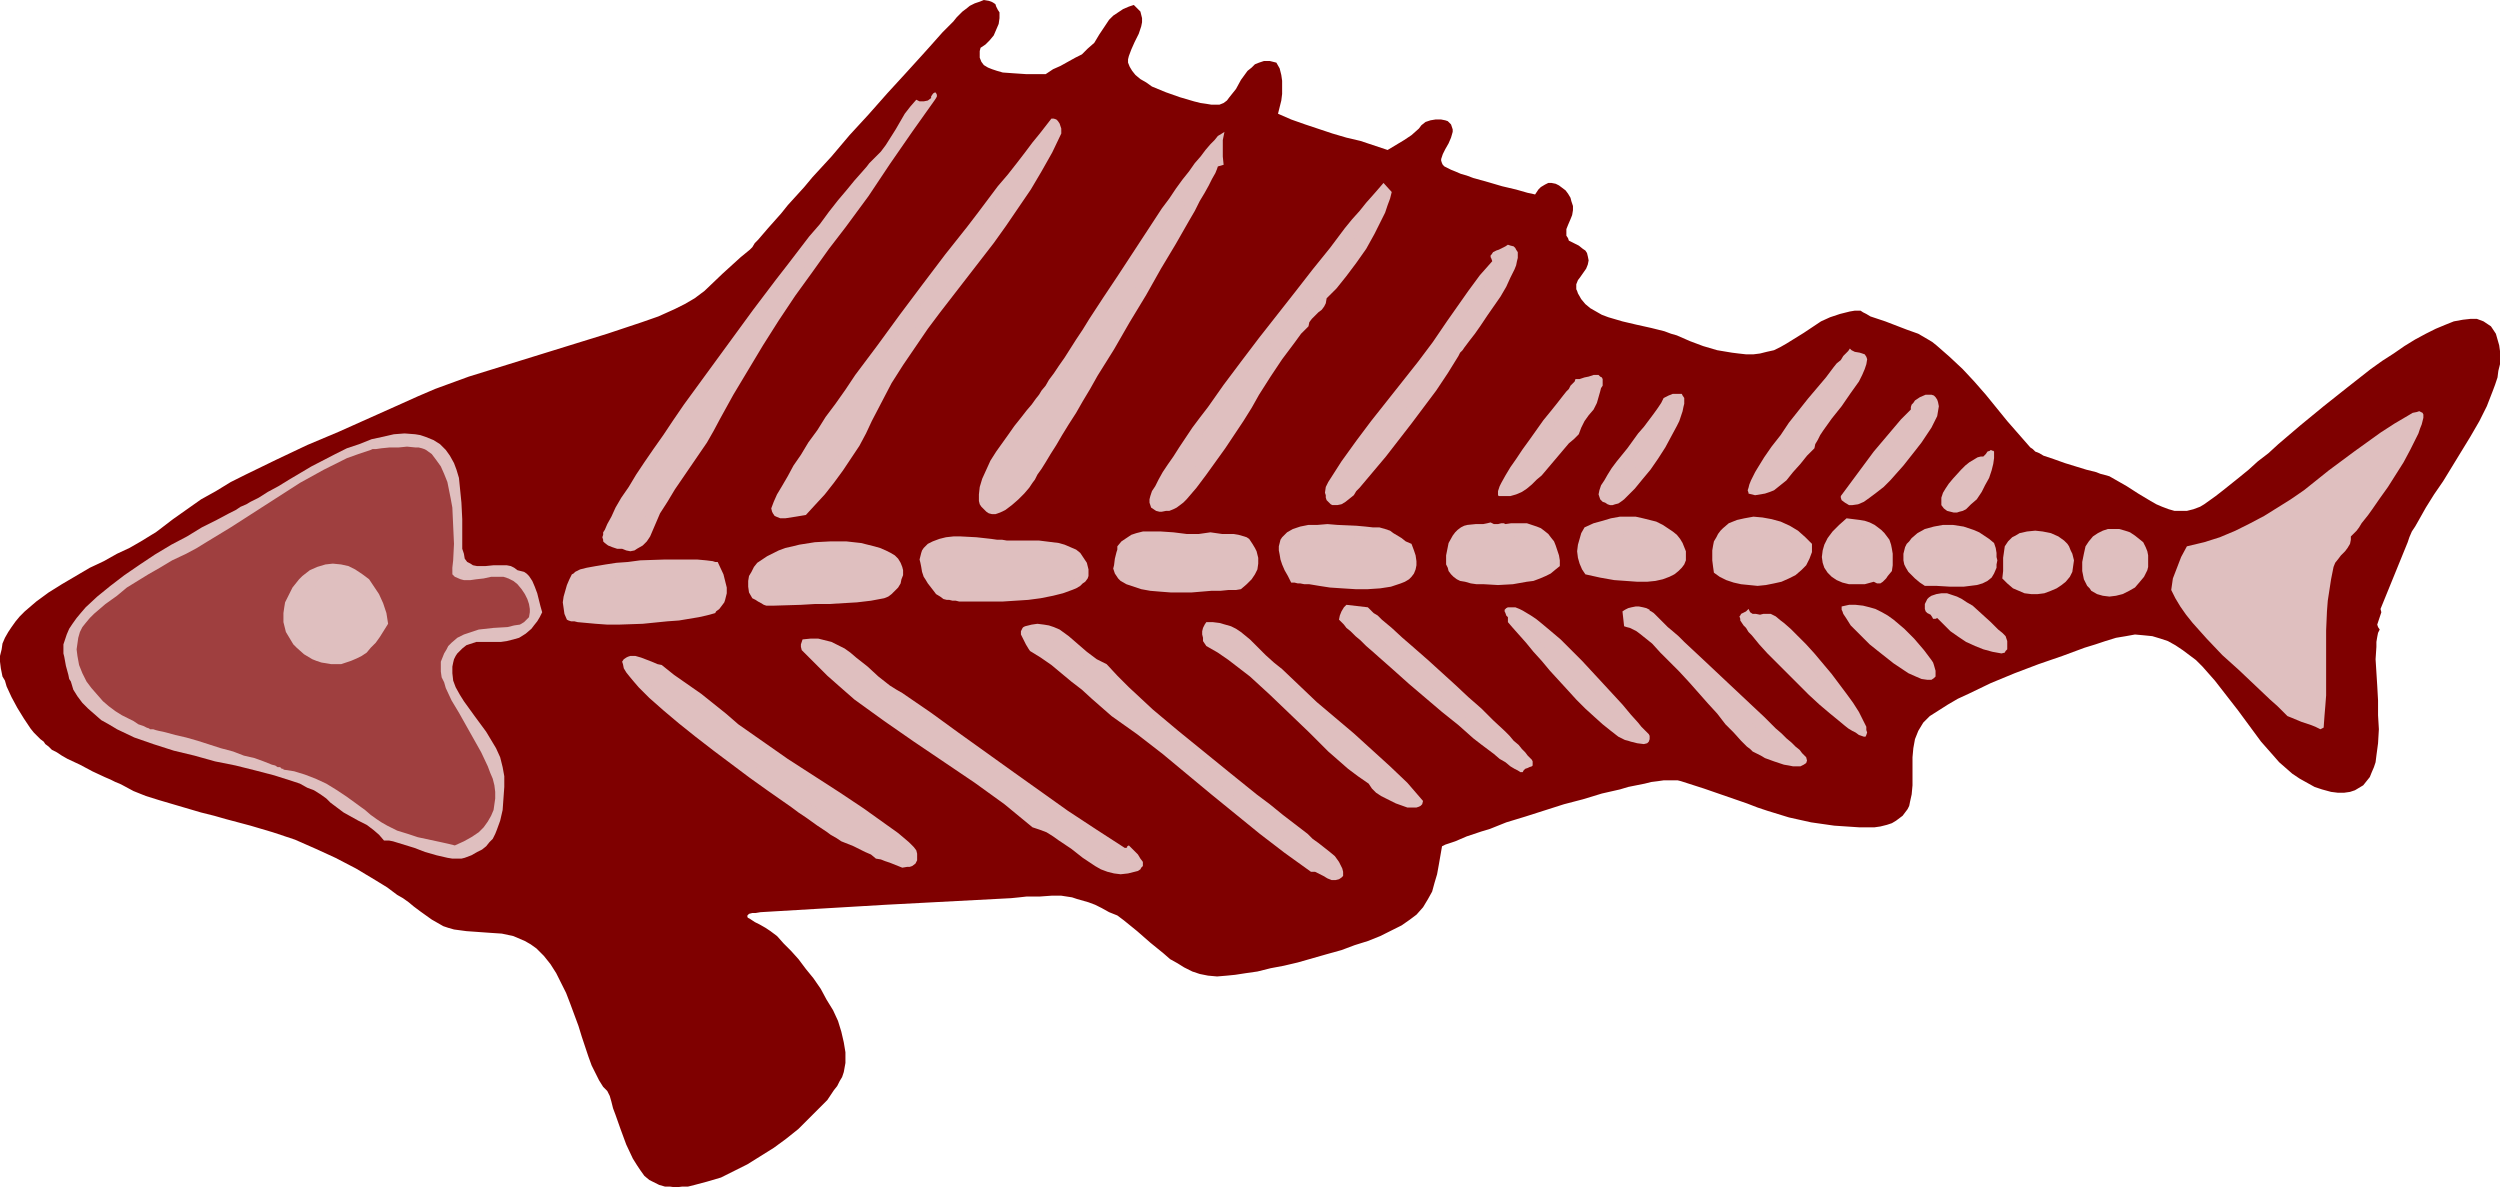 <?xml version="1.0" encoding="UTF-8" standalone="no"?>
<svg
   version="1.0"
   width="129.724mm"
   height="61.614mm"
   id="svg71"
   sodipodi:docname="Fish Skeleton 4.wmf"
   xmlns:inkscape="http://www.inkscape.org/namespaces/inkscape"
   xmlns:sodipodi="http://sodipodi.sourceforge.net/DTD/sodipodi-0.dtd"
   xmlns="http://www.w3.org/2000/svg"
   xmlns:svg="http://www.w3.org/2000/svg">
  <sodipodi:namedview
     id="namedview71"
     pagecolor="#ffffff"
     bordercolor="#000000"
     borderopacity="0.25"
     inkscape:showpageshadow="2"
     inkscape:pageopacity="0.0"
     inkscape:pagecheckerboard="0"
     inkscape:deskcolor="#d1d1d1"
     inkscape:document-units="mm" />
  <defs
     id="defs1">
    <pattern
       id="WMFhbasepattern"
       patternUnits="userSpaceOnUse"
       width="6"
       height="6"
       x="0"
       y="0" />
  </defs>
  <path
     style="fill:#7f0000;fill-opacity:1;fill-rule:evenodd;stroke:none"
     d="m 192.304,9.373 -0.162,0.646 v 0.485 0.808 l 0.323,0.808 0.485,0.646 0.808,0.485 0.808,0.323 0.97,0.323 1.131,0.323 2.262,0.162 2.424,0.162 h 2.909 0.808 l 1.454,-0.97 1.454,-0.646 1.454,-0.808 1.454,-0.808 1.293,-0.646 1.131,-1.131 1.293,-1.131 0.485,-0.808 0.485,-0.808 1.293,-1.939 0.646,-0.97 0.808,-0.808 0.97,-0.646 0.97,-0.646 1.131,-0.485 0.97,-0.323 0.646,0.646 0.646,0.646 0.162,0.646 0.162,0.646 v 0.808 l -0.162,0.808 -0.485,1.454 -0.808,1.616 -0.646,1.454 -0.485,1.293 -0.162,0.646 V 12.282 l 0.323,0.808 0.485,0.808 0.646,0.808 0.97,0.808 1.131,0.646 1.131,0.808 2.747,1.131 2.747,0.97 2.747,0.808 1.293,0.323 1.131,0.162 0.97,0.162 h 0.808 0.808 l 0.808,-0.323 0.646,-0.485 0.485,-0.646 1.293,-1.616 0.97,-1.778 1.293,-1.778 0.808,-0.646 0.646,-0.646 0.808,-0.323 0.97,-0.323 h 1.131 l 1.293,0.323 0.646,1.131 0.323,1.293 0.162,1.131 v 1.293 1.293 l -0.162,1.293 -0.646,2.586 2.586,1.131 2.747,0.97 5.333,1.778 2.747,0.808 2.747,0.646 5.333,1.778 1.616,-0.97 1.616,-0.97 1.454,-0.97 1.454,-1.293 0.485,-0.646 0.808,-0.646 0.97,-0.323 0.97,-0.162 h 1.131 l 0.808,0.162 0.485,0.162 0.323,0.323 0.323,0.323 0.162,0.485 0.162,0.485 v 0.485 l -0.323,1.131 -0.485,1.131 -0.646,1.131 -0.485,0.97 -0.323,0.97 v 0.323 l 0.162,0.485 0.162,0.323 0.323,0.323 0.646,0.323 0.646,0.323 0.808,0.323 1.131,0.485 1.131,0.323 1.293,0.485 2.909,0.808 2.747,0.808 2.747,0.646 1.131,0.323 1.131,0.323 0.808,0.162 0.646,0.162 0.646,-0.97 0.485,-0.485 0.808,-0.485 0.646,-0.323 h 0.646 l 0.808,0.162 0.646,0.323 0.646,0.485 0.646,0.485 0.485,0.646 0.485,0.808 0.162,0.646 0.323,0.97 v 0.808 l -0.162,0.97 -0.323,0.808 -0.485,1.131 -0.323,0.808 v 0.808 0.485 l 0.323,0.485 0.162,0.485 0.97,0.485 0.97,0.485 0.808,0.646 0.485,0.323 0.323,0.485 0.162,0.646 0.162,0.808 -0.162,0.808 -0.323,0.808 -1.131,1.616 -0.485,0.646 -0.323,0.808 v 0.97 l 0.162,0.323 0.162,0.485 0.646,1.131 0.808,0.97 0.97,0.808 1.131,0.646 1.131,0.646 1.293,0.485 2.747,0.808 2.747,0.646 2.909,0.646 2.586,0.646 1.293,0.485 1.131,0.323 2.586,1.131 2.586,0.97 2.747,0.808 2.909,0.485 1.293,0.162 1.454,0.162 h 1.454 l 1.293,-0.162 1.293,-0.323 1.454,-0.323 1.293,-0.646 1.131,-0.646 3.394,-2.101 3.394,-2.262 1.778,-0.808 1.939,-0.646 1.939,-0.485 0.97,-0.162 h 1.131 l 0.485,0.323 0.646,0.323 0.808,0.485 0.97,0.323 1.939,0.646 2.101,0.808 2.101,0.808 2.262,0.808 1.939,1.131 0.808,0.485 0.808,0.646 2.586,2.262 2.586,2.424 2.262,2.424 2.262,2.586 4.202,5.171 4.525,5.171 0.485,0.323 0.485,0.485 0.808,0.323 0.808,0.485 1.939,0.646 2.262,0.808 2.101,0.646 2.101,0.646 1.939,0.485 0.808,0.323 0.646,0.162 1.131,0.323 1.131,0.646 2.262,1.293 2.262,1.454 2.424,1.454 1.131,0.646 1.131,0.485 1.293,0.485 1.131,0.323 h 1.293 1.131 l 1.293,-0.323 1.293,-0.485 0.808,-0.485 1.131,-0.808 1.131,-0.808 1.454,-1.131 1.616,-1.293 1.616,-1.293 1.778,-1.454 1.778,-1.616 2.101,-1.616 1.939,-1.778 4.363,-3.717 4.525,-3.717 4.686,-3.717 4.525,-3.555 2.262,-1.616 2.262,-1.454 2.101,-1.454 2.101,-1.293 2.101,-1.131 1.939,-0.97 1.939,-0.808 1.616,-0.646 1.778,-0.323 1.454,-0.162 h 1.293 l 1.293,0.485 0.485,0.323 0.485,0.323 0.485,0.323 0.323,0.485 0.646,0.97 0.323,1.131 0.323,1.131 0.162,1.131 v 1.293 1.293 l -0.323,1.293 -0.162,1.293 -0.485,1.454 -0.485,1.293 -1.131,2.909 -1.454,2.909 -1.778,3.07 -3.555,5.818 -1.778,2.909 -1.778,2.586 -1.616,2.586 -1.454,2.586 -0.646,1.131 -0.646,0.97 -0.485,1.131 -0.323,0.97 -5.333,13.09 0.162,0.646 -0.162,0.485 -0.162,0.485 -0.162,0.485 -0.162,0.485 -0.162,0.485 0.162,0.485 0.323,0.485 -0.323,0.646 -0.162,0.808 -0.162,0.97 v 0.97 l -0.162,2.424 0.162,2.586 0.162,2.586 0.162,2.909 v 2.909 l 0.162,2.747 -0.162,2.747 -0.323,2.424 -0.162,1.293 -0.323,0.97 -0.485,1.131 -0.323,0.808 -0.646,0.808 -0.646,0.808 -0.808,0.485 -0.808,0.485 -0.97,0.323 -1.131,0.162 h -1.293 l -1.293,-0.162 -1.778,-0.485 -1.454,-0.485 -1.454,-0.808 -1.454,-0.808 -1.454,-0.97 -1.293,-1.131 -1.293,-1.131 -1.131,-1.293 -2.424,-2.747 -2.262,-3.07 -2.262,-3.07 -2.262,-2.909 -2.262,-2.909 -2.424,-2.747 -1.293,-1.293 -1.293,-0.97 -1.293,-0.97 -1.454,-0.97 -1.454,-0.808 -1.454,-0.485 -1.616,-0.485 -1.616,-0.162 -1.778,-0.162 -1.778,0.323 -1.939,0.323 -2.101,0.646 -1.939,0.646 -2.101,0.646 -4.363,1.616 -4.686,1.616 -4.686,1.778 -4.686,1.939 -4.363,2.101 -2.101,0.97 -1.939,1.131 -1.778,1.131 -1.778,1.131 -0.646,0.646 -0.646,0.646 -0.485,0.808 -0.485,0.808 -0.646,1.616 -0.323,1.778 -0.162,1.778 v 5.495 l -0.162,1.778 -0.323,1.454 -0.162,0.808 -0.323,0.646 -0.485,0.646 -0.485,0.646 -0.646,0.485 -0.646,0.485 -0.808,0.485 -0.97,0.323 -1.293,0.323 -1.131,0.162 h -1.454 -1.616 l -2.424,-0.162 -2.424,-0.162 -2.262,-0.323 -2.262,-0.323 -4.363,-0.97 -4.202,-1.293 -1.939,-0.646 -2.101,-0.808 -4.202,-1.454 -4.202,-1.454 -4.525,-1.454 -0.646,-0.162 h -0.646 -0.97 -1.131 l -1.131,0.162 -1.293,0.162 -1.293,0.323 -1.616,0.323 -1.616,0.323 -1.616,0.485 -3.555,0.808 -3.717,1.131 -3.717,0.97 -7.595,2.424 -3.717,1.131 -3.232,1.293 -1.616,0.485 -1.454,0.485 -1.454,0.485 -1.131,0.485 -1.131,0.485 -0.97,0.323 -0.97,0.323 -0.646,0.323 -0.646,3.717 -0.323,1.778 -0.485,1.616 -0.485,1.778 -0.808,1.454 -0.97,1.616 -1.293,1.454 -0.646,0.485 -0.646,0.485 -1.616,1.131 -1.939,0.97 -2.262,1.131 -2.424,0.97 -2.586,0.808 -2.586,0.97 -2.909,0.808 -5.656,1.616 -2.747,0.646 -2.586,0.485 -2.586,0.646 -2.262,0.323 -2.101,0.323 -1.616,0.162 -1.939,0.162 -1.778,-0.162 -1.616,-0.323 -1.454,-0.485 -1.616,-0.808 -1.293,-0.808 -1.454,-0.808 -1.293,-1.131 -2.586,-2.101 -2.586,-2.262 -2.586,-2.101 -1.293,-0.97 -1.616,-0.646 -1.454,-0.808 -1.293,-0.646 -1.293,-0.485 -1.131,-0.323 -1.131,-0.323 -0.97,-0.323 -2.101,-0.323 h -1.939 l -2.262,0.162 h -1.293 -1.293 l -1.454,0.162 -1.616,0.162 -24.563,1.293 -24.563,1.454 -0.97,0.162 h -0.646 l -0.646,0.162 -0.162,0.162 -0.162,0.162 v 0.323 l 0.162,0.162 0.323,0.162 0.97,0.646 0.97,0.485 1.131,0.646 0.97,0.646 1.293,0.97 1.293,1.454 1.454,1.454 1.454,1.616 1.454,1.939 1.454,1.778 1.454,2.101 1.131,2.101 1.293,2.101 0.97,2.101 0.646,2.101 0.485,2.101 0.323,1.939 v 2.101 l -0.323,1.778 -0.323,0.97 -0.485,0.808 -0.485,0.97 -0.646,0.808 -1.293,1.939 -1.778,1.778 -1.939,1.939 -1.939,1.939 -2.424,1.939 -2.424,1.778 -2.586,1.616 -2.586,1.616 -2.586,1.293 -2.586,1.293 -2.747,0.808 -2.424,0.646 -1.293,0.323 h -1.131 l -1.293,0.162 -1.131,-0.162 h -0.97 l -1.131,-0.323 -0.97,-0.485 -0.97,-0.485 -0.97,-0.808 -0.808,-1.131 -0.646,-0.97 -0.808,-1.293 -1.293,-2.747 -1.131,-3.07 -0.97,-2.747 -0.485,-1.293 -0.323,-1.293 -0.323,-1.131 -0.485,-0.97 -0.808,-0.808 -0.808,-1.293 -0.646,-1.293 -0.808,-1.616 -0.646,-1.778 -0.646,-1.939 -0.646,-1.939 -0.646,-2.101 -1.616,-4.363 -0.808,-2.101 -0.97,-1.939 -0.97,-1.939 -1.131,-1.778 -1.293,-1.616 -1.454,-1.454 -1.131,-0.808 -1.131,-0.646 -1.131,-0.485 -1.131,-0.485 -2.262,-0.485 -2.424,-0.162 -2.262,-0.162 -2.262,-0.162 -2.424,-0.323 -1.131,-0.323 -0.97,-0.323 -1.131,-0.646 -1.131,-0.646 -2.262,-1.616 -1.293,-0.97 -0.97,-0.808 -1.131,-0.808 -1.131,-0.646 -1.939,-1.454 -2.101,-1.293 -4.04,-2.424 -4.04,-2.101 -3.878,-1.778 -4.04,-1.778 -4.363,-1.454 -4.363,-1.293 -2.424,-0.646 -2.424,-0.646 -2.262,-0.646 -2.586,-0.646 -2.747,-0.808 -2.747,-0.808 -2.747,-0.808 -2.586,-0.808 -2.424,-0.97 -2.101,-1.131 -0.646,-0.323 -0.808,-0.323 -0.97,-0.485 -1.131,-0.485 -2.424,-1.131 -2.424,-1.293 -2.424,-1.131 -1.131,-0.646 -0.97,-0.646 L 10.181,147.06 9.534,146.413 8.888,145.928 8.565,145.444 7.918,144.959 7.272,144.312 6.626,143.666 5.979,142.858 4.686,140.919 3.394,138.818 2.262,136.717 1.293,134.616 0.97,133.485 0.485,132.677 0.323,131.869 0.162,131.061 0,129.768 v -1.131 l 0.323,-1.293 0.162,-1.131 0.485,-1.131 0.646,-1.131 0.646,-0.97 0.808,-1.131 0.808,-0.97 0.97,-0.97 2.262,-1.939 2.424,-1.778 2.586,-1.616 2.747,-1.616 2.747,-1.616 2.747,-1.293 2.586,-1.454 2.424,-1.131 2.262,-1.293 2.101,-1.293 0.808,-0.485 0.646,-0.485 2.747,-2.101 2.747,-1.939 2.747,-1.939 2.909,-1.616 2.909,-1.778 2.909,-1.454 5.979,-2.909 6.141,-2.909 6.141,-2.586 6.141,-2.747 6.141,-2.747 3.232,-1.454 3.394,-1.454 6.626,-2.424 6.787,-2.101 6.787,-2.101 6.787,-2.101 6.787,-2.101 6.787,-2.262 3.232,-1.131 3.232,-1.454 1.939,-0.97 1.939,-1.131 1.939,-1.454 3.555,-3.394 1.778,-1.616 1.778,-1.616 1.778,-1.454 0.162,-0.162 0.323,-0.323 0.485,-0.808 0.646,-0.646 0.97,-1.131 0.97,-1.131 1.293,-1.454 1.293,-1.454 1.293,-1.616 1.616,-1.778 1.616,-1.778 1.616,-1.939 3.717,-4.04 3.555,-4.202 3.717,-4.04 3.717,-4.202 1.778,-1.939 1.778,-1.939 1.616,-1.778 1.616,-1.778 1.454,-1.616 1.293,-1.454 1.293,-1.454 1.131,-1.131 0.97,-0.97 0.646,-0.808 0.646,-0.646 0.485,-0.485 0.646,-0.485 0.808,-0.646 0.97,-0.485 0.97,-0.323 L 192.95,0 l 0.97,0.162 0.485,0.162 0.323,0.162 0.485,0.323 0.162,0.485 0.323,0.646 0.323,0.485 v 1.131 l -0.162,1.131 -0.485,1.131 -0.485,1.131 -0.808,0.97 -0.808,0.808 z"
     id="path1" />
  <path
     style="fill:#dfbfbf;fill-opacity:1;fill-rule:evenodd;stroke:none"
     d="m 123.624,108.113 -0.808,-0.162 -0.808,-0.323 h -0.97 l -0.97,-0.323 -0.808,-0.323 -0.646,-0.485 -0.323,-0.323 v -0.323 l -0.162,-0.485 0.162,-0.485 v -0.485 l 0.323,-0.485 0.485,-1.131 0.808,-1.454 0.808,-1.778 1.131,-1.939 1.454,-2.101 1.454,-2.424 1.616,-2.424 1.778,-2.586 1.939,-2.747 1.939,-2.909 2.101,-3.07 4.363,-5.979 9.211,-12.605 4.525,-5.979 2.262,-2.909 2.101,-2.747 2.101,-2.747 2.101,-2.424 1.778,-2.424 1.778,-2.262 1.778,-2.101 1.454,-1.778 1.293,-1.454 1.131,-1.293 0.485,-0.646 0.485,-0.485 0.323,-0.323 0.323,-0.323 1.131,-1.131 0.97,-1.293 1.939,-3.07 1.778,-3.07 1.131,-1.454 1.131,-1.293 0.323,0.162 0.323,0.162 h 0.808 l 0.808,-0.162 0.646,-0.485 v -0.323 l 0.323,-0.485 0.162,-0.162 0.323,-0.162 0.162,0.162 0.162,0.323 v 0.323 l -0.162,0.323 -0.323,0.485 -4.363,6.141 -4.363,6.303 -4.202,6.303 -2.262,3.07 -2.262,3.07 -3.232,4.202 -3.232,4.525 -3.394,4.687 -3.232,4.848 -3.07,4.848 -2.909,4.848 -2.909,4.848 -2.586,4.687 -1.293,2.424 -1.293,2.262 -6.302,9.211 -1.454,2.424 -1.454,2.262 -0.97,2.262 -0.97,2.262 -0.646,0.97 -0.808,0.808 -1.131,0.646 -0.485,0.323 z"
     id="path2" />
  <path
     style="fill:#dfbfbf;fill-opacity:1;fill-rule:evenodd;stroke:none"
     d="m 208.141,26.18 -1.778,3.717 -2.101,3.717 -2.101,3.555 -2.424,3.555 -2.424,3.555 -2.424,3.394 -10.504,13.575 -2.424,3.232 -2.424,3.555 -2.424,3.555 -2.262,3.555 -1.939,3.717 -1.939,3.717 -1.131,2.424 -1.293,2.424 -1.616,2.424 -1.616,2.424 -1.778,2.424 -1.778,2.262 -1.939,2.101 -1.778,1.939 -0.97,0.162 -0.97,0.162 -2.101,0.323 h -0.97 l -0.808,-0.323 -0.323,-0.162 -0.323,-0.485 -0.162,-0.323 -0.162,-0.646 0.485,-1.293 0.646,-1.454 0.97,-1.616 1.131,-1.939 1.131,-2.101 1.454,-2.101 1.454,-2.424 1.778,-2.424 1.616,-2.586 1.939,-2.586 1.939,-2.747 1.939,-2.909 4.363,-5.818 4.363,-5.979 4.363,-5.818 4.525,-5.979 4.363,-5.495 2.101,-2.747 1.939,-2.586 1.939,-2.586 1.939,-2.262 1.778,-2.262 1.616,-2.101 1.454,-1.939 1.454,-1.778 1.131,-1.454 1.131,-1.454 h 0.485 l 0.485,0.162 0.323,0.323 0.323,0.485 0.323,0.97 z"
     id="path3" />
  <path
     style="fill:#dfbfbf;fill-opacity:1;fill-rule:evenodd;stroke:none"
     d="m 240.137,25.857 -0.323,1.616 v 1.616 1.616 l 0.162,1.616 -1.131,0.323 -0.162,0.485 -0.323,0.808 -0.646,1.131 -0.646,1.293 -0.808,1.454 -0.97,1.616 -0.97,1.939 -1.131,1.939 -1.293,2.262 -1.293,2.262 -1.454,2.424 -1.454,2.424 -2.909,5.171 -3.232,5.333 -3.07,5.333 -3.232,5.171 -1.454,2.586 -1.454,2.424 -1.293,2.262 -1.454,2.262 -1.293,2.101 -1.131,1.939 -1.131,1.778 -0.97,1.616 -0.808,1.293 -0.808,1.131 -0.485,0.97 -0.485,0.646 -0.323,0.485 -0.323,0.485 -0.97,1.131 -1.131,1.131 -1.293,1.131 -1.293,0.97 -0.646,0.323 -0.808,0.323 -0.485,0.162 h -0.646 l -0.646,-0.162 -0.485,-0.323 -0.485,-0.485 -0.485,-0.485 -0.323,-0.485 -0.162,-0.646 v -0.646 -0.646 l 0.162,-1.454 0.485,-1.616 0.808,-1.778 0.808,-1.778 1.131,-1.778 2.424,-3.394 1.131,-1.616 1.293,-1.616 1.131,-1.454 0.97,-1.131 0.808,-1.131 0.646,-0.808 0.485,-0.808 0.808,-0.97 0.646,-1.131 0.97,-1.293 0.97,-1.454 1.131,-1.616 1.131,-1.778 1.131,-1.778 1.293,-1.939 1.293,-2.101 2.747,-4.202 2.909,-4.363 5.818,-8.888 2.747,-4.202 1.454,-1.939 1.293,-1.939 1.293,-1.778 1.293,-1.616 1.131,-1.616 1.131,-1.293 0.97,-1.293 0.97,-1.131 0.808,-0.808 0.646,-0.808 0.808,-0.485 z"
     id="path4" />
  <path
     style="fill:#dfbfbf;fill-opacity:1;fill-rule:evenodd;stroke:none"
     d="m 157.883,98.094 -3.878,1.293 0.485,-1.293 0.646,-1.293 0.808,-1.616 0.97,-1.778 1.131,-1.778 1.131,-1.939 1.293,-2.101 1.616,-2.262 1.454,-2.262 1.778,-2.424 1.616,-2.424 1.778,-2.424 3.717,-5.171 7.918,-10.666 3.878,-5.171 3.878,-4.848 1.778,-2.424 1.778,-2.424 1.778,-2.101 1.778,-2.262 1.454,-1.939 1.616,-1.778 1.293,-1.778 1.131,-1.616 1.293,-1.454 0.97,-1.293 -5.333,8.08 -5.333,8.08 -5.656,7.919 -2.747,3.878 -2.909,3.717 -1.616,2.101 -1.616,2.101 -2.909,4.525 -2.586,4.525 -2.747,4.687 -2.586,4.525 -2.747,4.525 -2.909,4.363 -1.616,2.101 z"
     id="path5" />
  <path
     style="fill:#dfbfbf;fill-opacity:1;fill-rule:evenodd;stroke:none"
     d="m 260.176,58.501 -0.162,0.97 -0.323,0.646 -0.485,0.646 -0.646,0.485 -1.293,1.293 -0.485,0.646 -0.162,0.808 -1.454,1.454 -1.293,1.778 -2.424,3.232 -2.262,3.394 -2.262,3.555 -1.454,2.586 -1.616,2.586 -3.555,5.333 -3.717,5.171 -1.939,2.586 -1.939,2.262 -0.646,0.646 -0.646,0.485 -0.646,0.485 -0.646,0.323 -0.808,0.323 h -0.646 l -0.808,0.162 h -0.485 l -0.646,-0.162 -0.485,-0.323 -0.485,-0.323 -0.162,-0.485 -0.162,-0.485 v -0.646 l 0.162,-0.646 0.323,-0.97 0.646,-0.97 0.646,-1.293 0.808,-1.454 0.97,-1.454 1.131,-1.616 1.131,-1.778 1.293,-1.939 1.293,-1.939 1.454,-1.939 1.616,-2.101 3.07,-4.363 3.394,-4.525 3.555,-4.687 7.11,-9.05 3.394,-4.363 3.394,-4.202 1.454,-1.939 1.454,-1.939 1.454,-1.778 1.454,-1.616 1.293,-1.616 1.293,-1.454 1.131,-1.293 0.97,-1.131 1.616,1.778 -0.323,1.293 -0.485,1.293 -0.485,1.454 -0.646,1.293 -1.454,2.909 -1.616,2.909 -1.939,2.747 -1.939,2.586 -1.939,2.424 -0.97,0.97 z"
     id="path6" />
  <path
     style="fill:#dfbfbf;fill-opacity:1;fill-rule:evenodd;stroke:none"
     d="m 199.899,94.215 -1.131,1.131 -1.131,1.293 -1.131,0.808 -0.646,0.323 -0.646,0.162 -0.162,-1.293 v -1.454 l 0.162,-1.293 0.323,-1.131 0.485,-1.293 0.485,-1.131 1.293,-2.101 1.616,-2.101 1.616,-2.101 1.616,-1.939 1.616,-2.262 3.717,-5.333 3.555,-5.333 7.11,-10.827 3.717,-5.333 3.717,-5.333 3.717,-5.171 4.04,-5.333 -4.04,7.595 -4.202,7.111 -4.363,7.111 -4.363,6.949 -8.888,13.898 -4.202,7.111 z"
     id="path7" />
  <path
     style="fill:#dfbfbf;fill-opacity:1;fill-rule:evenodd;stroke:none"
     d="m 268.74,42.179 -0.162,0.323 -0.323,0.485 -0.646,0.808 -0.646,1.131 -0.808,1.293 -0.97,1.454 -1.131,1.616 -1.293,1.778 -1.293,1.939 -1.454,2.101 -1.454,2.101 -1.616,2.262 -3.232,4.687 -3.232,4.848 -3.555,4.848 -3.232,4.848 -1.616,2.262 -1.616,2.262 -1.454,2.101 -1.454,1.939 -1.293,1.778 -1.131,1.778 -1.131,1.454 -0.97,1.454 -0.97,1.131 -0.646,0.97 -0.485,0.646 -0.323,0.323 -0.485,0.485 -0.646,0.323 -0.646,0.162 -0.808,0.162 0.323,-0.646 0.323,-0.97 0.485,-0.97 0.646,-1.131 0.97,-1.293 0.97,-1.616 1.131,-1.616 1.131,-1.778 1.293,-1.778 1.454,-1.939 3.07,-4.202 3.232,-4.363 3.394,-4.525 6.949,-9.05 3.394,-4.363 1.616,-2.101 1.616,-1.939 1.454,-1.939 1.293,-1.778 1.293,-1.778 1.131,-1.454 1.131,-1.454 0.97,-1.131 0.808,-1.131 z"
     id="path8" />
  <path
     style="fill:#dfbfbf;fill-opacity:1;fill-rule:evenodd;stroke:none"
     d="m 126.533,101.164 -2.262,4.202 -3.232,-0.485 0.323,-0.97 0.485,-1.131 0.485,-1.293 0.808,-1.616 0.97,-1.616 0.97,-1.778 1.131,-1.939 1.293,-1.939 1.454,-2.101 1.454,-2.101 1.454,-2.262 1.616,-2.262 3.394,-4.848 3.394,-4.848 3.555,-4.848 3.555,-4.848 3.555,-4.687 1.616,-2.101 1.616,-2.262 1.454,-1.939 1.454,-1.939 1.454,-1.778 1.293,-1.778 1.131,-1.454 1.131,-1.454 0.97,-1.293 0.808,-0.97 -0.162,0.323 -0.323,0.646 -0.646,0.646 -0.646,1.131 -0.808,1.293 -0.808,1.616 -1.131,1.616 -1.131,1.939 -1.293,1.939 -1.293,2.101 -1.454,2.262 -1.454,2.262 -3.07,4.848 -6.626,10.343 -3.232,5.01 -1.616,2.424 -1.454,2.424 -1.454,2.262 -1.454,2.101 -1.293,2.101 -1.131,1.778 -1.293,1.778 -0.97,1.454 -0.808,1.454 -0.646,0.97 -0.646,0.97 z"
     id="path9" />
  <path
     style="fill:#dfbfbf;fill-opacity:1;fill-rule:evenodd;stroke:none"
     d="m 292.657,51.228 -0.162,-0.485 -0.162,-0.323 v -0.323 l 0.162,-0.162 0.323,-0.485 0.646,-0.323 0.485,-0.162 0.646,-0.323 0.646,-0.323 0.485,-0.323 0.485,0.162 0.646,0.162 0.323,0.323 0.162,0.323 0.323,0.485 v 0.485 0.646 l -0.162,0.646 -0.162,0.808 -0.323,0.808 -0.808,1.616 -0.808,1.778 -1.131,1.939 -2.586,3.717 -1.293,1.939 -1.131,1.616 -1.131,1.454 -0.485,0.646 -0.485,0.646 -0.323,0.485 -0.485,0.485 -0.162,0.323 -0.162,0.323 -2.101,3.394 -2.262,3.394 -2.424,3.232 -2.424,3.232 -5.01,6.464 -5.171,6.141 -0.646,0.646 -0.485,0.808 -0.808,0.646 -0.808,0.646 -0.808,0.485 -0.808,0.162 h -0.485 -0.485 l -0.323,-0.162 -0.485,-0.485 -0.323,-0.323 -0.162,-0.485 v -0.485 l -0.162,-0.485 0.162,-1.131 0.485,-0.97 2.586,-4.04 2.909,-4.04 2.909,-3.878 3.07,-3.878 6.141,-7.757 2.909,-3.878 2.747,-4.04 4.202,-5.979 2.262,-3.07 z"
     id="path10" />
  <path
     style="fill:#dfbfbf;fill-opacity:1;fill-rule:evenodd;stroke:none"
     d="m 263.084,96.316 -0.646,-0.323 4.202,-5.656 4.04,-5.495 8.08,-11.312 7.918,-11.312 4.202,-5.495 4.202,-5.495 -0.162,0.646 -0.323,0.808 -0.485,0.97 -0.485,0.97 -0.808,1.131 -0.646,1.293 -0.97,1.454 -0.808,1.454 -1.131,1.616 -1.131,1.454 -2.262,3.555 -2.586,3.394 -2.586,3.717 -5.494,7.272 -2.586,3.394 -2.424,3.232 -1.131,1.454 -1.131,1.293 -1.131,1.293 -0.808,1.293 -0.97,0.97 -0.808,0.97 -0.646,0.808 z"
     id="path11" />
  <path
     style="fill:#dfbfbf;fill-opacity:1;fill-rule:evenodd;stroke:none"
     d="m 355.843,87.913 -1.454,1.454 -1.293,1.616 -1.454,1.616 -1.293,1.616 -1.616,1.293 -0.808,0.646 -0.808,0.323 -0.97,0.323 -0.97,0.162 -0.97,0.162 -1.293,-0.323 V 96.639 l -0.162,-0.485 0.162,-0.485 0.162,-0.646 0.323,-0.808 0.323,-0.646 0.485,-0.97 0.485,-0.808 1.293,-2.101 1.454,-2.101 1.778,-2.262 1.616,-2.424 3.717,-4.687 1.778,-2.101 1.778,-2.101 1.454,-1.939 0.646,-0.808 0.808,-0.646 0.485,-0.808 0.485,-0.485 0.485,-0.485 0.323,-0.485 0.323,0.323 0.646,0.323 0.97,0.162 0.485,0.162 0.485,0.162 0.323,0.485 0.162,0.485 -0.162,0.97 -0.323,0.97 -0.485,1.131 -0.646,1.293 -0.808,1.131 -0.808,1.131 -1.778,2.586 -1.939,2.424 -0.808,1.131 -0.808,1.131 -0.646,0.97 -0.485,0.97 -0.485,0.808 z"
     id="path12" />
  <path
     style="fill:#dfbfbf;fill-opacity:1;fill-rule:evenodd;stroke:none"
     d="m 362.468,72.883 -1.616,2.909 -1.778,3.07 -1.939,2.747 -1.939,2.747 -2.101,2.586 -2.262,2.586 -2.424,2.424 -2.424,2.424 -0.162,-0.485 v -0.485 l 0.323,-0.323 0.323,-0.323 0.97,-0.808 0.323,-0.323 0.162,-0.646 3.394,-4.687 3.232,-4.687 1.616,-2.262 1.778,-2.262 1.939,-2.101 2.101,-2.101 z"
     id="path13" />
  <path
     style="fill:#dfbfbf;fill-opacity:1;fill-rule:evenodd;stroke:none"
     d="m 309.625,85.165 -0.97,0.97 -0.97,0.808 -1.778,2.101 -1.778,2.101 -1.778,2.101 -0.97,0.808 -0.97,0.97 -0.97,0.808 -0.97,0.646 -1.131,0.485 -1.131,0.323 h -1.131 -1.131 l -0.162,-0.162 v -0.323 -0.485 l 0.162,-0.485 0.162,-0.485 0.323,-0.646 0.808,-1.454 0.97,-1.616 1.131,-1.616 1.293,-1.939 1.293,-1.778 2.747,-3.878 1.454,-1.778 1.293,-1.616 1.131,-1.454 0.646,-0.808 0.485,-0.485 0.323,-0.646 0.485,-0.485 0.323,-0.323 0.162,-0.485 h 0.808 l 0.97,-0.323 0.808,-0.162 0.97,-0.323 h 0.646 0.323 l 0.323,0.323 0.323,0.162 0.162,0.323 v 0.485 0.808 l -0.323,0.485 -0.162,0.646 -0.323,1.131 -0.323,1.131 -0.323,0.646 -0.323,0.646 -0.97,1.131 -0.808,1.131 -0.646,1.293 z"
     id="path14" />
  <path
     style="fill:#dfbfbf;fill-opacity:1;fill-rule:evenodd;stroke:none"
     d="m 361.014,97.286 6.464,-8.727 3.555,-4.202 1.778,-2.101 1.939,-1.939 V 79.832 l 0.162,-0.485 0.323,-0.323 0.323,-0.485 0.97,-0.646 1.131,-0.485 h 0.485 0.646 l 0.485,0.162 0.323,0.323 0.323,0.485 0.162,0.485 0.162,0.808 -0.162,0.97 -0.162,0.97 -0.485,0.97 -0.646,1.293 -0.97,1.454 -0.97,1.454 -1.131,1.454 -2.424,3.07 -2.586,2.909 -1.293,1.293 -1.454,1.131 -1.293,0.97 -1.131,0.808 -1.131,0.485 -1.131,0.162 h -0.323 -0.323 l -0.808,-0.485 -0.646,-0.485 -0.162,-0.485 z"
     id="path15" />
  <path
     style="fill:#dfbfbf;fill-opacity:1;fill-rule:evenodd;stroke:none"
     d="m 296.536,95.185 1.293,-2.262 1.293,-2.101 2.909,-4.04 3.07,-4.04 3.07,-4.04 0.485,-0.323 0.323,-0.162 0.97,-0.162 0.485,-0.162 0.323,-0.323 0.323,-0.323 0.162,-0.485 -0.485,1.293 -0.485,1.454 -0.808,1.293 -0.646,1.293 -1.778,2.424 -1.939,2.262 -2.101,2.262 -4.363,4.04 z"
     id="path16" />
  <path
     style="fill:#dfbfbf;fill-opacity:1;fill-rule:evenodd;stroke:none"
     d="m 461.044,105.204 v 0.646 l -0.162,0.808 -0.485,0.808 -0.485,0.646 -0.808,0.808 -0.485,0.646 -0.646,0.808 -0.323,0.808 -0.485,2.424 -0.323,2.101 -0.323,2.101 -0.162,2.101 -0.162,3.717 v 3.555 3.555 3.717 1.939 l -0.162,2.101 -0.162,1.939 -0.162,2.262 -0.646,0.323 -0.97,-0.485 -0.808,-0.323 -0.97,-0.323 -0.97,-0.323 -1.939,-0.808 -0.808,-0.323 -0.646,-0.646 -1.293,-1.293 -1.454,-1.293 -3.07,-2.909 -3.07,-2.909 -3.232,-2.909 -3.07,-3.232 -2.747,-3.07 -1.293,-1.616 -1.131,-1.616 -0.97,-1.616 -0.808,-1.616 0.162,-1.131 0.162,-1.131 0.808,-2.101 0.808,-2.101 1.131,-2.101 3.394,-0.808 3.07,-0.97 3.07,-1.293 2.909,-1.454 2.747,-1.454 2.586,-1.616 2.586,-1.616 2.586,-1.778 4.848,-3.878 5.01,-3.717 5.171,-3.717 2.747,-1.778 2.747,-1.616 0.808,-0.485 0.808,-0.162 0.485,-0.162 0.323,0.162 0.323,0.162 0.162,0.323 v 0.646 l -0.162,0.646 -0.162,0.646 -0.323,0.808 -0.323,0.97 -0.485,0.97 -1.131,2.262 -1.293,2.424 -3.07,4.848 -1.616,2.262 -1.454,2.101 -0.808,1.131 -0.646,0.808 -0.646,0.808 -0.485,0.808 -0.485,0.646 -0.485,0.485 -0.323,0.323 z"
     id="path17" />
  <path
     style="fill:#dfbfbf;fill-opacity:1;fill-rule:evenodd;stroke:none"
     d="m 326.27,78.055 0.97,-0.485 0.808,-0.323 h 0.808 0.485 0.485 l 0.162,0.323 0.323,0.485 v 0.485 0.646 l -0.162,0.646 -0.162,0.808 -0.323,0.97 -0.323,0.97 -0.485,0.97 -1.131,2.101 -1.131,2.101 -1.454,2.262 -1.454,2.101 -1.616,1.939 -1.454,1.778 -1.454,1.454 -0.646,0.646 -0.646,0.485 -0.485,0.323 -0.646,0.162 -0.485,0.162 h -0.485 l -0.485,-0.162 -0.485,-0.323 -0.485,-0.162 -0.485,-0.485 -0.162,-0.485 -0.162,-0.485 0.162,-0.808 0.323,-0.97 0.646,-0.97 0.646,-1.131 0.808,-1.293 0.97,-1.293 2.101,-2.586 2.101,-2.909 1.131,-1.293 0.97,-1.293 0.97,-1.293 0.808,-1.131 0.646,-0.97 z"
     id="path18" />
  <path
     style="fill:#dfbfbf;fill-opacity:1;fill-rule:evenodd;stroke:none"
     d="m 320.452,92.276 -0.808,0.323 -0.485,0.485 -0.808,1.131 -0.808,1.131 -0.646,0.485 -0.646,0.323 0.808,-1.616 0.97,-1.616 4.525,-6.626 2.101,-3.232 0.646,-0.323 0.485,-0.323 0.485,-0.808 0.485,-0.808 0.485,-0.485 0.323,-0.323 -0.485,1.778 -0.646,1.616 -0.808,1.616 -0.97,1.616 -2.101,2.909 z"
     id="path19" />
  <path
     style="fill:#dfbfbf;fill-opacity:1;fill-rule:evenodd;stroke:none"
     d="m 364.892,95.831 1.131,-1.939 1.131,-1.939 1.454,-1.939 1.454,-1.616 3.232,-3.555 3.394,-3.394 -2.424,4.202 -1.293,1.939 -1.293,2.101 -1.293,1.939 -1.616,1.616 -0.808,0.808 -0.97,0.646 -0.97,0.646 z"
     id="path20" />
  <path
     style="fill:#dfbfbf;fill-opacity:1;fill-rule:evenodd;stroke:none"
     d="m 388.971,89.529 0.485,-0.485 0.323,-0.485 0.485,-0.162 0.162,-0.162 0.323,0.162 h 0.162 l 0.162,0.162 v 0.485 0.808 l -0.162,1.131 -0.323,1.293 -0.485,1.454 -0.808,1.454 -0.646,1.293 -0.97,1.454 -1.131,0.97 -0.97,0.97 -0.646,0.323 -0.646,0.162 -0.485,0.162 h -0.646 l -0.646,-0.162 -0.646,-0.162 -0.646,-0.485 -0.485,-0.646 v -0.646 -0.808 l 0.323,-0.97 0.485,-0.808 0.646,-0.97 0.808,-0.97 1.616,-1.778 0.808,-0.808 0.808,-0.646 0.808,-0.485 0.808,-0.485 0.646,-0.162 z"
     id="path21" />
  <path
     style="fill:#dfbfbf;fill-opacity:1;fill-rule:evenodd;stroke:none"
     d="m 101.485,111.83 0.646,0.162 0.646,0.162 0.485,0.323 0.485,0.485 0.646,0.97 0.485,1.131 0.485,1.293 0.323,1.293 0.323,1.293 0.323,1.131 -0.485,0.97 -0.485,0.808 -0.646,0.808 -0.485,0.646 -1.131,0.97 -1.293,0.808 -1.131,0.323 -1.293,0.323 -1.131,0.162 h -3.717 -1.131 l -0.97,0.323 -0.97,0.323 -0.808,0.646 -0.97,0.97 -0.323,0.485 -0.323,0.646 -0.162,0.646 -0.162,0.808 v 1.293 l 0.162,1.454 0.485,1.293 0.808,1.454 0.808,1.293 2.101,2.909 2.262,3.07 0.97,1.616 0.97,1.616 0.808,1.778 0.485,1.939 0.323,1.778 v 2.101 l -0.162,2.262 -0.162,2.262 -0.485,2.101 -0.646,1.778 -0.323,0.808 -0.485,0.97 -0.646,0.646 -0.646,0.808 -0.808,0.646 -0.97,0.485 -1.131,0.646 -1.293,0.485 -0.646,0.162 H 89.526 88.718 l -0.97,-0.162 -2.101,-0.485 -2.262,-0.646 -2.101,-0.808 -2.101,-0.646 -2.101,-0.646 -0.808,-0.162 h -0.97 l -0.97,-1.131 -1.131,-0.97 -1.293,-0.97 -1.616,-0.808 -2.909,-1.616 -1.293,-0.97 -1.293,-0.97 -0.808,-0.808 -1.131,-0.808 -1.293,-0.808 -1.293,-0.485 -1.454,-0.808 -1.454,-0.485 -3.555,-1.131 -3.717,-0.97 -3.878,-0.97 -4.04,-0.808 -4.04,-1.131 -4.04,-0.97 -4.04,-1.293 -3.717,-1.293 -3.394,-1.616 -1.616,-0.97 -1.454,-0.808 -1.293,-1.131 -1.293,-1.131 -1.131,-1.131 -0.97,-1.293 -0.808,-1.293 -0.485,-1.616 -0.323,-0.485 -0.162,-0.808 -0.485,-1.778 -0.323,-1.778 -0.162,-0.646 v -0.646 -1.131 l 0.323,-0.97 0.323,-0.97 0.485,-1.131 0.646,-0.97 0.808,-1.131 0.808,-0.97 0.97,-1.131 2.262,-2.101 2.586,-2.101 2.747,-2.101 3.07,-2.101 2.909,-1.939 3.232,-1.939 3.07,-1.616 2.909,-1.778 2.909,-1.454 2.424,-1.293 1.293,-0.646 0.97,-0.646 1.131,-0.485 0.808,-0.485 1.616,-0.808 1.778,-1.131 2.101,-1.131 2.101,-1.293 4.363,-2.586 4.686,-2.424 2.262,-1.131 2.424,-0.808 2.424,-0.97 2.262,-0.485 2.101,-0.485 2.101,-0.162 2.101,0.162 0.97,0.162 0.97,0.323 1.616,0.646 1.293,0.808 1.131,1.131 0.808,1.131 0.808,1.454 0.485,1.293 0.485,1.616 0.162,1.616 0.323,3.232 0.162,3.232 v 3.07 1.454 1.293 l 0.323,0.97 0.162,0.97 0.485,0.646 0.646,0.323 0.485,0.323 0.808,0.162 h 1.616 l 1.616,-0.162 h 1.778 0.808 l 0.808,0.162 0.646,0.323 z"
     id="path22" />
  <path
     style="fill:#dfbfbf;fill-opacity:1;fill-rule:evenodd;stroke:none"
     d="m 387.193,93.569 -1.939,2.424 -0.97,1.131 -0.646,0.323 -0.646,0.323 0.162,-0.646 0.485,-0.485 0.485,-0.646 0.485,-0.646 1.293,-0.97 0.646,-0.485 z"
     id="path23" />
  <path
     style="fill:#9f3f3f;fill-opacity:1;fill-rule:evenodd;stroke:none"
     d="m 88.718,112.638 0.485,0.485 1.131,0.485 0.646,0.162 h 1.293 l 1.131,-0.162 1.454,-0.162 1.454,-0.323 h 1.293 1.131 l 0.97,0.323 0.97,0.485 0.808,0.646 0.808,0.97 0.646,0.97 0.485,0.97 0.323,0.97 0.162,0.97 v 0.646 l -0.162,0.97 -0.323,0.323 -0.646,0.646 -0.808,0.485 -1.131,0.162 -1.293,0.323 -2.747,0.162 -2.909,0.323 -1.454,0.485 -1.454,0.485 -1.293,0.646 -1.131,0.97 -0.646,0.646 -0.323,0.646 -0.485,0.808 -0.323,0.808 -0.323,0.808 v 0.97 0.97 l 0.162,1.131 0.485,0.97 0.323,1.131 1.131,2.424 1.454,2.424 1.454,2.586 1.454,2.586 1.454,2.586 1.293,2.747 0.485,1.293 0.485,1.131 0.323,1.293 0.162,1.293 v 1.293 l -0.162,1.131 -0.162,1.131 -0.485,1.131 -0.646,1.131 -0.808,1.131 -0.97,0.97 -1.454,0.97 -1.454,0.808 -1.778,0.808 -1.293,-0.323 -1.454,-0.323 -2.262,-0.485 -2.262,-0.485 -1.939,-0.646 -2.101,-0.646 -1.939,-0.97 -1.131,-0.646 -0.97,-0.646 -1.131,-0.808 -1.131,-0.97 -1.778,-1.293 -1.778,-1.293 -1.939,-1.293 -2.101,-1.293 -2.101,-0.97 -2.101,-0.808 -2.101,-0.646 -2.101,-0.323 v -0.162 h -0.323 l -0.323,-0.323 h -0.485 l -0.485,-0.323 -0.646,-0.162 -1.616,-0.646 -1.778,-0.646 -2.101,-0.485 -2.101,-0.808 -2.424,-0.646 -4.525,-1.454 -2.262,-0.646 -2.101,-0.485 -1.778,-0.485 -0.646,-0.162 -0.808,-0.162 -0.646,-0.162 -0.485,-0.162 h -0.323 -0.323 l -0.162,-0.162 -0.485,-0.162 -0.646,-0.323 -0.97,-0.323 -0.97,-0.646 -0.97,-0.485 -1.293,-0.646 -1.293,-0.808 -1.293,-0.97 -1.131,-0.97 -1.131,-1.293 -1.131,-1.293 -0.97,-1.293 -0.808,-1.616 -0.646,-1.616 -0.323,-1.778 -0.162,-1.293 0.162,-1.131 0.162,-1.131 0.323,-1.131 0.485,-0.97 0.646,-0.808 0.808,-0.97 0.808,-0.808 2.262,-1.939 2.262,-1.616 1.939,-1.616 2.101,-1.293 2.101,-1.293 2.262,-1.293 2.424,-1.454 2.747,-1.293 2.101,-1.131 2.101,-1.293 4.525,-2.747 4.525,-2.909 4.525,-2.909 4.525,-2.909 4.686,-2.586 2.262,-1.131 2.262,-1.131 2.262,-0.808 2.424,-0.808 0.323,-0.162 h 0.646 l 1.131,-0.162 1.616,-0.162 h 1.778 l 1.616,-0.162 1.616,0.162 h 0.646 l 0.646,0.162 0.485,0.162 0.323,0.162 1.131,0.808 0.97,1.293 0.808,1.131 0.646,1.454 0.646,1.616 0.323,1.616 0.323,1.616 0.323,1.778 0.162,3.555 0.162,3.555 -0.162,3.232 -0.162,1.454 z"
     id="path24" />
  <path
     style="fill:#dfbfbf;fill-opacity:1;fill-rule:evenodd;stroke:none"
     d="m 355.358,106.659 v 0.808 0.808 l -0.485,1.293 -0.646,1.293 -0.97,0.97 -1.131,0.97 -1.293,0.646 -1.454,0.646 -1.454,0.323 -1.616,0.323 -1.616,0.162 -1.616,-0.162 -1.616,-0.162 -1.454,-0.323 -1.454,-0.485 -1.293,-0.646 -1.131,-0.808 -0.162,-1.131 -0.162,-1.293 v -0.97 -0.97 l 0.162,-0.97 0.162,-0.808 0.485,-0.808 0.323,-0.646 0.485,-0.646 0.485,-0.485 1.131,-0.97 1.616,-0.646 1.454,-0.323 1.778,-0.323 1.778,0.162 1.778,0.323 1.778,0.485 1.778,0.808 1.616,0.97 1.454,1.293 z"
     id="path25" />
  <path
     style="fill:#dfbfbf;fill-opacity:1;fill-rule:evenodd;stroke:none"
     d="m 371.033,111.992 -0.808,0.97 -0.323,0.485 -0.323,0.323 -0.323,0.323 -0.485,0.323 h -0.646 l -0.646,-0.323 -1.778,0.485 h -1.454 -1.616 l -1.293,-0.323 -1.131,-0.485 -0.97,-0.646 -0.808,-0.808 -0.646,-0.97 -0.323,-0.97 -0.162,-1.131 0.162,-1.293 0.323,-1.131 0.646,-1.293 0.97,-1.293 1.293,-1.293 1.454,-1.293 1.293,0.162 1.293,0.162 0.97,0.162 0.97,0.323 0.97,0.485 0.646,0.485 0.646,0.485 0.646,0.646 0.485,0.646 0.485,0.646 0.323,0.97 0.162,0.808 0.162,0.97 v 1.131 1.131 z"
     id="path26" />
  <path
     style="fill:#dfbfbf;fill-opacity:1;fill-rule:evenodd;stroke:none"
     d="m 391.072,106.497 0.323,0.97 0.162,0.97 v 0.808 l 0.162,0.646 -0.162,0.808 v 0.646 l -0.485,1.131 -0.485,0.808 -0.808,0.646 -0.97,0.485 -1.131,0.323 -1.293,0.162 -1.293,0.162 h -2.586 l -2.747,-0.162 h -1.131 -1.131 l -0.97,-0.646 -0.97,-0.808 -0.646,-0.646 -0.646,-0.646 -0.485,-0.808 -0.323,-0.646 -0.162,-0.808 v -0.646 -0.646 l 0.162,-0.646 0.162,-0.646 0.323,-0.646 0.485,-0.485 0.485,-0.646 1.131,-0.97 1.454,-0.808 1.778,-0.485 1.778,-0.323 h 1.939 l 2.101,0.323 0.97,0.323 0.97,0.323 1.131,0.485 0.97,0.646 0.97,0.646 z"
     id="path27" />
  <path
     style="fill:#dfbfbf;fill-opacity:1;fill-rule:evenodd;stroke:none"
     d="m 420.806,107.305 0.323,0.808 0.162,0.808 v 0.646 0.808 0.808 l -0.162,0.646 -0.646,1.293 -0.808,0.97 -0.97,1.131 -1.131,0.646 -1.293,0.646 -1.293,0.323 -1.293,0.162 -1.293,-0.162 -1.131,-0.323 -1.131,-0.646 -0.323,-0.485 -0.485,-0.485 -0.323,-0.646 -0.323,-0.646 -0.162,-0.808 -0.162,-0.808 v -0.97 -0.808 l 0.323,-1.616 0.323,-1.454 0.646,-0.97 0.808,-0.97 0.97,-0.646 0.97,-0.485 0.97,-0.323 h 1.131 1.131 l 1.131,0.323 0.97,0.323 0.97,0.646 0.808,0.646 0.808,0.646 z"
     id="path28" />
  <path
     style="fill:#dfbfbf;fill-opacity:1;fill-rule:evenodd;stroke:none"
     d="m 310.918,112.638 -0.646,-0.97 -0.485,-1.131 -0.323,-1.131 -0.162,-1.293 0.162,-1.293 0.323,-1.131 0.323,-1.131 0.646,-1.131 1.778,-0.808 1.778,-0.485 1.616,-0.485 1.778,-0.323 h 1.616 1.454 l 1.454,0.323 1.293,0.323 1.293,0.323 1.293,0.646 0.97,0.646 0.97,0.646 0.808,0.646 0.646,0.808 0.485,0.808 0.323,0.808 0.323,0.808 v 0.97 0.808 l -0.323,0.808 -0.485,0.646 -0.646,0.646 -0.808,0.646 -0.97,0.485 -1.293,0.485 -1.454,0.323 -1.616,0.162 h -1.939 l -2.262,-0.162 -2.262,-0.162 -2.747,-0.485 z"
     id="path29" />
  <path
     style="fill:#dfbfbf;fill-opacity:1;fill-rule:evenodd;stroke:none"
     d="m 392.688,113.446 0.162,-1.454 v -2.586 l 0.162,-1.131 0.162,-1.131 0.323,-0.485 0.323,-0.485 0.323,-0.323 0.485,-0.485 0.646,-0.323 0.808,-0.485 1.454,-0.323 1.616,-0.162 1.454,0.162 1.616,0.323 1.454,0.646 1.131,0.808 0.646,0.646 0.323,0.485 0.323,0.808 0.323,0.646 0.323,1.293 -0.162,1.131 -0.162,1.131 -0.485,0.97 -0.808,0.97 -0.808,0.646 -0.97,0.646 -1.131,0.485 -1.293,0.485 -1.293,0.162 h -1.293 l -1.293,-0.162 -1.131,-0.485 -1.131,-0.485 -1.131,-0.97 z"
     id="path30" />
  <path
     style="fill:#dfbfbf;fill-opacity:1;fill-rule:evenodd;stroke:none"
     d="m 295.243,102.78 1.131,-0.162 h 1.131 0.97 0.97 l 0.97,0.323 0.97,0.323 0.808,0.323 0.646,0.485 0.808,0.646 0.485,0.646 0.646,0.808 0.323,0.808 0.323,0.97 0.323,0.97 0.162,0.97 v 1.131 l -0.808,0.646 -0.97,0.808 -0.97,0.485 -1.131,0.485 -1.293,0.485 -1.293,0.162 -2.747,0.485 -2.909,0.162 -2.747,-0.162 h -1.454 l -1.131,-0.162 -1.131,-0.323 -0.97,-0.162 -0.646,-0.323 -0.646,-0.485 -0.485,-0.485 -0.485,-0.646 -0.162,-0.646 -0.323,-0.646 v -0.808 -0.97 l 0.323,-1.616 0.162,-0.808 0.808,-1.454 0.485,-0.646 0.485,-0.485 0.646,-0.485 0.646,-0.323 0.646,-0.162 1.616,-0.162 h 1.454 l 0.808,-0.162 0.646,-0.162 0.323,0.162 0.323,0.162 h 0.808 l 0.646,-0.162 h 0.485 z"
     id="path31" />
  <path
     style="fill:#dfbfbf;fill-opacity:1;fill-rule:evenodd;stroke:none"
     d="m 340.491,112.476 -0.646,-1.616 -0.646,-1.293 -0.323,-0.97 -0.323,-0.97 v -0.646 -0.485 l 0.162,-0.485 0.323,-0.323 0.485,-0.323 0.646,-0.162 0.646,-0.162 0.97,-0.162 0.97,-0.162 1.131,-0.162 1.131,-0.323 1.293,-0.323 1.454,0.646 1.293,0.808 0.97,0.485 0.808,0.646 0.808,0.646 0.485,0.485 0.485,0.485 0.323,0.485 0.162,0.323 v 0.323 0.323 l -0.162,0.323 -0.162,0.323 -0.323,0.162 -0.97,0.485 -1.131,0.323 -1.293,0.162 -3.07,0.485 -3.07,0.323 -1.293,0.162 z"
     id="path32" />
  <path
     style="fill:#dfbfbf;fill-opacity:1;fill-rule:evenodd;stroke:none"
     d="m 388.648,108.113 v 1.293 l -0.162,1.131 -0.323,0.808 -0.323,0.646 -0.485,0.485 -0.646,0.323 -0.808,0.162 -0.646,0.162 h -0.97 l -0.808,-0.162 -1.778,-0.162 -1.778,-0.162 h -0.808 l -0.808,0.162 -0.162,-0.485 -0.162,-0.485 -0.485,-0.485 -0.808,-0.485 -0.646,-0.646 0.485,-0.97 0.485,-0.97 0.646,-0.808 0.646,-0.646 0.808,-0.646 0.808,-0.485 0.808,-0.323 0.97,-0.162 h 0.808 1.131 l 0.808,0.162 0.97,0.323 0.97,0.485 0.646,0.485 0.808,0.808 z"
     id="path33" />
  <path
     style="fill:#dfbfbf;fill-opacity:1;fill-rule:evenodd;stroke:none"
     d="m 276.82,106.659 0.485,1.293 0.323,0.97 0.162,1.131 v 0.808 l -0.162,0.808 -0.323,0.808 -0.485,0.646 -0.485,0.485 -0.808,0.485 -0.808,0.323 -0.97,0.323 -0.97,0.323 -2.101,0.323 -2.424,0.162 h -2.424 l -2.586,-0.162 -2.424,-0.162 -2.101,-0.323 -1.939,-0.323 h -0.97 l -0.808,-0.162 h -0.485 l -0.646,-0.162 h -0.646 l -0.646,-1.293 -0.646,-1.131 -0.485,-1.131 -0.323,-0.97 -0.162,-0.97 -0.162,-0.808 v -0.808 l 0.162,-0.646 0.162,-0.646 0.323,-0.485 0.485,-0.485 0.485,-0.485 1.131,-0.646 1.454,-0.485 1.616,-0.323 h 1.778 l 1.939,-0.162 1.939,0.162 3.717,0.162 1.778,0.162 1.454,0.162 h 1.293 l 1.131,0.323 0.97,0.323 0.646,0.485 0.808,0.485 0.808,0.485 0.808,0.646 z"
     id="path34" />
  <path
     style="fill:#dfbfbf;fill-opacity:1;fill-rule:evenodd;stroke:none"
     d="m 368.932,108.113 -0.162,0.808 -0.323,0.97 -0.323,0.646 -0.485,0.485 -0.646,0.485 -0.485,0.323 -0.646,0.323 h -0.808 -0.646 -0.646 l -0.808,-0.323 -0.808,-0.162 -0.646,-0.485 -0.646,-0.485 -0.485,-0.485 -0.646,-0.646 0.485,-0.97 0.485,-0.808 0.485,-0.646 0.485,-0.808 0.485,-0.485 0.485,-0.485 0.323,-0.323 0.485,-0.162 0.485,-0.162 h 0.646 l 0.485,0.162 0.646,0.323 0.808,0.485 0.646,0.646 0.808,0.808 z"
     id="path35" />
  <path
     style="fill:#dfbfbf;fill-opacity:1;fill-rule:evenodd;stroke:none"
     d="m 325.462,111.507 h -0.646 -0.97 -1.131 l -1.293,0.162 h -2.909 l -1.293,-0.162 -1.454,-0.162 -1.293,-0.162 -0.97,-0.323 -0.97,-0.485 -0.646,-0.485 -0.323,-0.485 -0.162,-0.323 v -0.485 -0.485 l 0.162,-0.485 0.162,-0.485 0.323,-0.646 0.485,-0.646 0.323,-0.323 0.323,-0.323 0.808,-0.323 h 0.808 l 1.939,0.162 h 0.808 l 0.808,-0.323 0.323,-0.162 0.323,-0.485 0.97,0.162 h 0.808 l 1.939,0.323 2.101,0.646 0.97,0.323 0.808,0.485 0.646,0.485 0.485,0.485 0.323,0.646 0.162,0.646 -0.162,0.646 -0.485,0.808 -0.485,0.485 -0.323,0.323 -0.646,0.485 z"
     id="path36" />
  <path
     style="fill:#dfbfbf;fill-opacity:1;fill-rule:evenodd;stroke:none"
     d="m 415.635,114.092 h -1.293 l -1.454,-0.162 -0.485,-0.323 -0.485,-0.323 -0.323,-0.485 -0.162,-0.808 -0.485,-0.646 -0.162,-0.808 v -0.646 l 0.162,-0.808 0.485,-0.485 0.485,-0.646 0.485,-0.323 0.646,-0.485 0.808,-0.323 0.646,-0.162 h 0.808 0.646 l 0.808,0.162 0.646,0.323 0.485,0.323 0.485,0.646 0.162,0.485 v 0.323 0.808 l -0.323,0.808 -0.485,0.808 -1.131,1.454 -0.646,0.646 z"
     id="path37" />
  <path
     style="fill:#dfbfbf;fill-opacity:1;fill-rule:evenodd;stroke:none"
     d="m 403.838,109.244 -0.162,0.808 -0.162,0.808 -0.323,0.646 -0.485,0.646 -0.485,0.485 -0.646,0.485 -0.646,0.323 -0.808,0.323 -0.646,0.323 h -0.646 -0.808 -0.646 l -0.808,-0.323 -0.646,-0.323 -0.485,-0.485 -0.646,-0.646 0.485,-0.485 0.162,-0.485 -0.162,-2.262 0.162,-0.485 0.323,-0.485 0.808,-0.646 1.131,-0.323 1.131,-0.162 h 1.293 l 1.131,0.323 1.131,0.485 0.808,0.646 z"
     id="path38" />
  <path
     style="fill:#dfbfbf;fill-opacity:1;fill-rule:evenodd;stroke:none"
     d="m 285.708,108.759 0.162,-0.808 0.323,-0.646 0.485,-0.485 0.485,-0.485 0.485,-0.323 0.646,-0.162 1.293,-0.485 1.454,-0.162 h 1.454 l 1.454,-0.162 1.293,-0.162 0.97,0.323 1.131,0.162 2.262,0.323 1.293,0.323 0.97,0.323 0.808,0.646 0.646,0.97 0.162,0.323 0.162,0.485 v 0.485 l -0.162,0.323 -0.162,0.323 -0.323,0.485 -0.808,0.646 -1.131,0.485 -1.293,0.485 -1.454,0.323 -1.616,0.162 -1.616,0.162 h -1.616 l -1.616,-0.323 -1.616,-0.323 -1.454,-0.646 -1.293,-0.646 -0.97,-0.808 -0.485,-0.646 z"
     id="path39" />
  <path
     style="fill:#dfbfbf;fill-opacity:1;fill-rule:evenodd;stroke:none"
     d="m 243.369,115.547 -0.97,0.162 h -1.454 l -1.616,0.162 h -1.778 l -1.939,0.162 -1.939,0.162 h -4.04 l -2.101,-0.162 -1.939,-0.162 -1.778,-0.323 -1.454,-0.485 -1.454,-0.485 -1.131,-0.646 -0.485,-0.485 -0.323,-0.485 -0.323,-0.485 -0.162,-0.485 -0.162,-0.485 0.162,-0.646 0.162,-1.293 0.323,-1.293 0.162,-0.485 v -0.646 l 0.808,-0.97 0.97,-0.646 0.97,-0.646 0.97,-0.323 1.293,-0.323 h 1.131 2.424 l 2.424,0.162 2.586,0.323 h 2.424 l 1.131,-0.162 1.131,-0.162 1.131,0.162 1.131,0.162 h 2.262 l 0.97,0.162 1.131,0.323 0.485,0.162 0.485,0.323 0.323,0.485 0.323,0.485 0.485,0.808 0.323,0.646 0.323,1.293 v 1.131 l -0.162,1.131 -0.485,0.97 -0.646,0.97 -0.97,0.97 z"
     id="path40" />
  <path
     style="fill:#dfbfbf;fill-opacity:1;fill-rule:evenodd;stroke:none"
     d="m 273.912,112.476 h -0.646 l -0.97,0.162 h -0.97 l -1.293,0.162 -2.586,0.323 -2.909,0.323 -2.747,0.162 -1.454,0.162 h -1.131 -1.131 l -0.97,-0.162 h -0.646 l -0.646,-0.323 -0.162,-0.162 -0.162,-0.485 -0.162,-0.485 -0.162,-0.485 -0.162,-0.485 -0.323,-0.323 -0.162,-0.162 h -0.323 l -0.162,0.162 -0.485,-0.485 -0.162,-0.485 -0.162,-0.485 v -0.646 l 0.162,-1.131 0.323,-1.131 0.97,-0.323 0.97,-0.323 1.293,-0.323 1.293,-0.162 1.454,-0.162 h 1.616 3.232 l 3.232,0.323 1.454,0.323 1.454,0.323 1.293,0.323 1.131,0.323 0.808,0.646 0.808,0.485 0.323,0.485 v 0.485 0.646 l -0.162,0.646 -0.646,1.131 -0.162,0.485 z"
     id="path41" />
  <path
     style="fill:#dfbfbf;fill-opacity:1;fill-rule:evenodd;stroke:none"
     d="m 213.473,111.668 v 0.646 0.646 l -0.162,0.485 -0.485,0.646 -0.485,0.323 -0.485,0.485 -0.808,0.485 -0.808,0.323 -1.778,0.646 -1.939,0.485 -2.424,0.485 -2.424,0.323 -5.01,0.323 h -2.262 -2.424 -2.101 -1.778 l -0.646,-0.162 h -0.646 l -0.646,-0.162 h -0.485 l -0.646,-0.162 -0.646,-0.485 -0.808,-0.485 -0.485,-0.646 -1.131,-1.454 -0.485,-0.808 -0.323,-0.485 -0.323,-0.97 -0.162,-0.97 -0.162,-0.808 -0.162,-0.646 0.162,-0.646 0.162,-0.646 0.162,-0.485 0.323,-0.485 0.808,-0.808 0.97,-0.485 1.293,-0.485 1.293,-0.323 1.454,-0.162 h 1.454 l 3.07,0.162 1.454,0.162 1.454,0.162 1.131,0.162 h 0.97 l 0.97,0.162 h 3.717 2.586 l 2.586,0.323 1.293,0.162 1.131,0.323 1.131,0.485 1.131,0.485 0.808,0.646 0.646,0.97 0.646,0.97 z"
     id="path42" />
  <path
     style="fill:#dfbfbf;fill-opacity:1;fill-rule:evenodd;stroke:none"
     d="m 224.785,106.82 h 1.454 0.97 2.586 l 1.454,0.162 h 3.07 l 2.909,0.162 h 1.454 1.131 l 1.131,0.162 h 0.808 l 0.646,0.162 h 0.323 l 0.97,0.485 0.646,0.323 0.323,0.485 0.323,0.323 v 0.485 l -0.162,0.485 -0.323,0.323 -0.323,0.485 -0.646,0.485 -0.646,0.323 -0.97,0.323 -0.808,0.485 -2.101,0.485 -2.424,0.646 -2.424,0.323 -2.586,0.162 -2.424,0.162 -2.424,-0.162 -0.97,-0.162 -1.131,-0.323 -0.808,-0.162 -0.808,-0.323 -0.646,-0.485 -0.646,-0.485 -0.323,-0.485 -0.323,-0.646 v -0.485 -0.323 l 0.162,-0.646 0.323,-0.646 0.646,-0.485 1.454,-0.808 0.646,-0.323 z"
     id="path43" />
  <path
     style="fill:#dfbfbf;fill-opacity:1;fill-rule:evenodd;stroke:none"
     d="m 147.541,117.324 -0.646,-1.131 -0.162,-1.131 v -1.131 l 0.162,-0.97 0.485,-0.808 0.485,-0.97 0.646,-0.808 0.97,-0.646 0.97,-0.646 2.262,-1.131 1.293,-0.485 1.454,-0.323 1.293,-0.323 3.07,-0.485 3.07,-0.162 h 3.07 l 2.909,0.323 1.293,0.323 1.293,0.323 1.131,0.323 1.131,0.485 0.97,0.485 0.808,0.485 0.646,0.646 0.485,0.808 0.323,0.808 0.162,0.646 v 0.97 l -0.323,0.808 -0.162,0.808 -0.485,0.808 -0.646,0.646 -0.646,0.646 -0.646,0.485 -0.808,0.323 -2.586,0.485 -2.747,0.323 -2.747,0.162 -2.747,0.162 h -2.747 l -2.747,0.162 -5.333,0.162 h -0.97 -0.485 l -0.485,-0.162 -0.808,-0.485 -0.323,-0.162 -0.485,-0.323 z"
     id="path44" />
  <path
     style="fill:#dfbfbf;fill-opacity:1;fill-rule:evenodd;stroke:none"
     d="m 209.11,109.567 0.485,0.485 0.485,0.485 0.323,0.485 0.162,0.485 0.323,0.646 v 0.646 l -0.162,0.485 -0.485,0.485 -0.646,0.162 -0.808,0.323 -1.778,0.323 h -0.97 l -1.778,0.162 h -0.808 l -0.646,0.162 h -0.646 -0.323 -0.646 l -1.293,-0.162 -1.454,0.162 h -1.616 l -3.717,0.323 h -3.555 l -1.616,-0.162 -1.616,-0.323 -1.131,-0.485 -0.646,-0.162 -0.323,-0.485 -0.485,-0.323 -0.162,-0.485 -0.162,-0.485 v -0.646 -0.485 l 0.162,-0.808 0.323,-0.808 0.485,-0.97 1.454,-0.323 1.454,-0.323 1.454,-0.323 h 1.616 3.07 l 3.232,0.323 3.232,0.323 3.07,0.485 3.07,0.485 1.616,0.162 z"
     id="path45" />
  <path
     style="fill:#dfbfbf;fill-opacity:1;fill-rule:evenodd;stroke:none"
     d="m 149.318,111.022 0.162,0.162 h 0.485 l 0.485,-0.162 0.485,-0.162 1.293,-0.646 0.485,-0.323 0.485,-0.323 v 0 h 0.323 l 0.485,0.162 0.97,-0.162 h 1.131 1.293 l 1.454,-0.162 3.394,-0.162 3.394,-0.323 h 1.616 1.616 2.747 0.97 l 0.808,0.162 v 0.485 l 0.162,0.646 0.646,1.616 0.323,0.808 v 0.808 l -0.162,0.323 -0.162,0.323 -0.323,0.162 -0.485,0.323 h -0.162 -0.485 l -0.97,0.162 h -1.131 -0.485 -0.323 l -0.646,0.162 h -0.97 l -1.131,0.162 -1.131,0.162 -2.909,0.323 -2.909,0.323 -2.909,0.323 -1.293,0.162 h -1.293 l -1.131,0.162 h -0.97 l -0.646,0.162 -0.485,-0.162 -0.97,-0.323 -0.485,-0.485 -0.485,-0.485 -0.323,-0.808 -0.162,-0.97 v -0.808 l 0.162,-0.808 z"
     id="path46" />
  <path
     style="fill:#dfbfbf;fill-opacity:1;fill-rule:evenodd;stroke:none"
     d="m 111.181,121.526 -0.485,-1.131 -0.162,-1.131 -0.162,-1.131 0.162,-1.131 0.323,-1.131 0.323,-1.131 0.485,-1.131 0.485,-0.97 0.323,-0.162 0.323,-0.323 0.323,-0.162 0.646,-0.323 0.646,-0.162 0.646,-0.162 1.778,-0.323 1.939,-0.323 2.101,-0.323 2.262,-0.162 2.424,-0.323 4.848,-0.162 h 4.525 1.778 l 1.778,0.162 1.293,0.162 0.485,0.162 h 0.485 l 1.131,2.424 0.323,1.293 0.323,1.293 v 1.131 l -0.323,1.293 -0.162,0.485 -0.485,0.646 -0.485,0.646 -0.646,0.485 -0.162,0.323 -1.131,0.323 -0.646,0.162 -1.454,0.323 -1.939,0.323 -1.939,0.323 -2.262,0.162 -4.848,0.485 -4.686,0.162 h -2.262 l -2.262,-0.162 -1.778,-0.162 -1.778,-0.162 -0.646,-0.162 h -0.646 l -0.485,-0.162 z"
     id="path47" />
  <path
     style="fill:#dfbfbf;fill-opacity:1;fill-rule:evenodd;stroke:none"
     d="m 393.334,124.758 0.162,0.485 0.162,0.485 v 0.97 0.646 l -0.323,0.323 -0.162,0.323 -0.646,0.162 -1.778,-0.323 -1.778,-0.485 -1.616,-0.646 -1.778,-0.808 -1.454,-0.97 -1.616,-1.131 -1.293,-1.293 -1.293,-1.293 -0.323,0.162 h -0.323 -0.162 l -0.162,-0.323 -0.323,-0.485 -0.323,-0.162 -0.323,-0.162 -0.323,-0.323 -0.162,-0.485 v -0.485 -0.485 l 0.485,-0.97 0.323,-0.323 0.485,-0.323 0.97,-0.323 0.97,-0.162 h 1.131 l 0.97,0.323 0.97,0.323 0.97,0.485 0.97,0.646 1.131,0.646 1.778,1.616 1.778,1.616 1.454,1.454 0.808,0.646 z"
     id="path48" />
  <path
     style="fill:#dfbfbf;fill-opacity:1;fill-rule:evenodd;stroke:none"
     d="m 139.137,117.486 h -0.323 l -0.323,0.162 -1.293,0.323 -1.454,0.323 -1.616,0.162 -1.939,0.323 -2.101,0.323 -4.363,0.485 -4.363,0.323 h -1.939 -1.778 -1.616 l -1.293,-0.162 -0.646,-0.162 -0.485,-0.162 h -0.323 l -0.162,-0.323 v -0.485 -1.293 l -0.323,-0.646 v -1.131 -0.646 l 0.323,-0.485 3.232,-0.485 6.302,-1.131 3.232,-0.646 3.232,-0.323 3.07,-0.162 h 3.232 l 3.232,0.162 0.485,0.646 0.323,0.646 0.162,0.646 0.162,0.808 v 0.808 l -0.162,0.646 -0.162,0.808 z"
     id="path49" />
  <path
     style="fill:#dfbfbf;fill-opacity:1;fill-rule:evenodd;stroke:none"
     d="m 76.114,122.334 -0.808,1.293 -0.808,1.293 -0.808,1.131 -0.97,0.97 -0.808,0.97 -0.97,0.646 -0.97,0.485 -1.131,0.485 -0.97,0.323 -0.97,0.323 h -0.97 -0.97 l -0.97,-0.162 -0.97,-0.162 -0.97,-0.323 -0.808,-0.323 -0.808,-0.485 -0.808,-0.485 -1.454,-1.293 -0.646,-0.646 -0.485,-0.808 -0.485,-0.808 -0.485,-0.808 -0.485,-1.939 v -0.808 -0.97 l 0.162,-1.131 0.162,-0.97 0.485,-0.97 0.485,-0.97 0.485,-0.97 0.646,-0.808 0.646,-0.808 0.646,-0.646 1.454,-1.131 1.454,-0.646 1.616,-0.485 1.454,-0.162 1.616,0.162 1.454,0.323 1.293,0.646 1.454,0.97 1.293,0.97 0.97,1.454 0.97,1.454 0.808,1.778 0.646,1.939 z"
     id="path50" />
  <path
     style="fill:#dfbfbf;fill-opacity:1;fill-rule:evenodd;stroke:none"
     d="m 361.176,118.941 1.454,-0.323 h 1.293 l 1.454,0.162 1.293,0.323 1.131,0.323 1.293,0.646 1.131,0.646 1.131,0.808 2.101,1.778 1.939,1.939 1.939,2.262 1.454,1.939 0.323,0.485 0.162,0.485 0.323,1.131 v 0.646 0.485 l -0.323,0.323 -0.485,0.323 h -0.485 -0.323 l -1.131,-0.162 -1.131,-0.485 -1.454,-0.646 -1.454,-0.97 -1.454,-0.97 -3.07,-2.424 -1.616,-1.293 -1.293,-1.293 -1.293,-1.293 -1.131,-1.131 -0.808,-1.293 -0.646,-0.97 -0.162,-0.485 -0.162,-0.323 v -0.323 z"
     id="path51" />
  <path
     style="fill:#dfbfbf;fill-opacity:1;fill-rule:evenodd;stroke:none"
     d="m 390.102,124.597 h -0.808 -0.646 l -1.293,-0.323 -1.131,-0.485 -1.131,-0.646 -0.97,-0.97 -0.97,-0.97 -1.778,-1.939 1.293,0.162 1.293,0.485 1.131,0.646 0.97,0.808 0.97,0.808 2.101,1.778 z"
     id="path52" />
  <path
     style="fill:#dfbfbf;fill-opacity:1;fill-rule:evenodd;stroke:none"
     d="m 354.227,148.514 0.162,0.646 -0.162,0.485 -0.485,0.323 -0.646,0.323 h -0.646 -0.808 l -0.808,-0.162 -0.97,-0.162 -1.939,-0.646 -1.778,-0.646 -0.808,-0.485 -0.646,-0.323 -0.646,-0.323 -0.323,-0.162 -0.485,-0.485 -0.646,-0.485 -0.485,-0.485 -0.646,-0.646 -1.454,-1.616 -1.616,-1.616 -1.616,-2.101 -1.778,-1.939 -3.717,-4.202 -1.939,-2.101 -1.939,-1.939 -1.778,-1.778 -1.616,-1.778 -1.616,-1.293 -0.808,-0.646 -0.646,-0.485 -0.646,-0.323 -0.646,-0.323 -0.646,-0.162 -0.485,-0.162 -0.323,-2.909 0.485,-0.323 0.646,-0.323 0.646,-0.162 0.808,-0.162 h 0.646 l 0.808,0.162 0.646,0.162 0.646,0.323 v 0.162 l 0.323,0.162 0.485,0.323 0.485,0.485 0.646,0.646 0.808,0.808 0.808,0.808 0.97,0.808 1.131,0.97 1.131,1.131 2.424,2.262 2.586,2.424 2.747,2.586 5.333,5.01 2.586,2.424 2.262,2.262 1.131,0.97 0.97,0.97 0.97,0.808 0.808,0.808 0.808,0.646 0.485,0.646 0.485,0.485 z"
     id="path53" />
  <path
     style="fill:#dfbfbf;fill-opacity:1;fill-rule:evenodd;stroke:none"
     d="m 365.862,144.474 h -0.323 l -0.485,-0.162 -0.485,-0.162 -0.646,-0.485 -0.646,-0.323 -0.808,-0.485 -0.808,-0.646 -0.97,-0.808 -1.778,-1.454 -2.101,-1.778 -2.101,-1.939 -2.101,-2.101 -4.04,-4.04 -1.939,-1.939 -1.616,-1.778 -1.454,-1.778 -0.646,-0.646 -0.485,-0.808 -0.485,-0.485 -0.323,-0.485 -0.323,-0.485 v -0.323 l -0.162,-0.485 0.162,-0.162 0.162,-0.323 0.323,-0.162 0.646,-0.323 0.485,-0.485 0.323,0.646 0.485,0.323 h 0.646 l 0.808,0.162 0.646,-0.162 h 1.454 l 0.646,0.323 0.323,0.162 0.97,0.808 0.646,0.485 1.293,1.131 1.454,1.454 1.616,1.616 1.616,1.778 3.394,4.04 1.454,1.939 1.454,1.939 1.293,1.778 1.131,1.778 0.808,1.616 0.323,0.646 0.323,0.646 v 0.646 l 0.162,0.485 -0.162,0.485 z"
     id="path54" />
  <path
     style="fill:#dfbfbf;fill-opacity:1;fill-rule:evenodd;stroke:none"
     d="m 323.523,144.312 v 0.323 0.323 l -0.162,0.485 -0.323,0.323 -0.646,0.162 -1.293,-0.162 -0.646,-0.162 -0.646,-0.162 -0.485,-0.162 -0.646,-0.162 -1.293,-0.646 -1.454,-1.131 -1.616,-1.293 -1.616,-1.454 -1.778,-1.616 -1.778,-1.778 -1.616,-1.778 -3.555,-3.878 -1.616,-1.939 -1.616,-1.778 -1.454,-1.778 -1.293,-1.454 -1.293,-1.454 -0.97,-1.131 v -0.485 -0.485 l -0.323,-0.323 -0.162,-0.485 -0.162,-0.323 v -0.323 l 0.323,-0.323 0.323,-0.162 h 0.323 0.485 0.646 l 0.808,0.323 0.646,0.323 0.808,0.485 0.808,0.485 0.97,0.646 0.808,0.646 1.939,1.616 2.101,1.778 2.101,2.101 2.101,2.101 4.04,4.363 1.939,2.101 1.939,2.101 1.616,1.939 1.454,1.616 0.646,0.808 0.646,0.646 0.485,0.485 0.323,0.323 z"
     id="path55" />
  <path
     style="fill:#dfbfbf;fill-opacity:1;fill-rule:evenodd;stroke:none"
     d="m 71.912,116.355 0.646,1.293 0.485,1.293 0.162,1.293 -0.323,1.293 -0.323,1.131 -0.485,1.131 -0.808,0.97 -0.97,0.97 -0.97,0.646 -1.131,0.646 -1.131,0.485 -1.293,0.162 -1.131,0.162 -1.293,-0.162 -1.293,-0.323 -1.293,-0.646 -0.646,-0.485 -0.646,-0.646 -0.485,-0.646 -0.323,-0.485 -0.323,-0.808 -0.162,-0.646 v -0.808 -0.646 l 0.323,-1.454 0.646,-1.454 0.808,-1.454 0.97,-1.293 1.293,-0.97 1.454,-0.97 1.293,-0.485 1.616,-0.323 h 0.646 l 0.808,0.162 0.646,0.162 0.646,0.323 0.808,0.485 0.646,0.646 0.646,0.646 z"
     id="path56" />
  <path
     style="fill:#dfbfbf;fill-opacity:1;fill-rule:evenodd;stroke:none"
     d="m 298.636,151.423 h -0.485 l -0.485,-0.323 -0.646,-0.323 -0.808,-0.485 -0.97,-0.808 -1.131,-0.646 -1.131,-0.97 -1.293,-0.97 -1.293,-0.97 -1.454,-1.131 -2.909,-2.586 -3.232,-2.586 -3.232,-2.747 -3.232,-2.747 -3.07,-2.747 -2.747,-2.424 -1.454,-1.293 -1.131,-0.97 -1.131,-1.131 -0.97,-0.808 -0.97,-0.97 -0.808,-0.646 -0.485,-0.646 -0.485,-0.485 -0.323,-0.323 -0.162,-0.162 0.162,-0.808 0.323,-0.808 0.485,-0.808 0.485,-0.485 4.202,0.485 0.485,0.485 0.646,0.646 0.808,0.485 0.808,0.808 0.97,0.808 0.97,0.808 2.101,1.939 2.424,2.101 2.586,2.262 5.333,4.848 2.586,2.424 2.586,2.262 2.262,2.262 2.262,2.101 0.97,0.97 0.808,0.97 0.97,0.808 0.646,0.808 0.646,0.646 0.485,0.646 0.485,0.485 0.323,0.323 0.162,0.323 v 0.323 0.485 l -0.162,0.162 -0.485,0.162 -0.323,0.162 -0.485,0.162 -0.323,0.323 z"
     id="path57" />
  <path
     style="fill:#dfbfbf;fill-opacity:1;fill-rule:evenodd;stroke:none"
     d="m 374.75,129.283 -1.293,-0.808 -1.293,-0.97 -2.586,-1.778 -1.131,-0.97 -1.131,-0.808 -0.808,-0.97 -0.485,-1.131 1.454,0.323 1.293,0.485 1.293,0.808 1.131,0.97 0.97,0.97 0.97,1.293 z"
     id="path58" />
  <path
     style="fill:#dfbfbf;fill-opacity:1;fill-rule:evenodd;stroke:none"
     d="m 345.5,143.989 h 0.646 l 0.323,0.162 0.485,0.323 0.323,0.323 0.323,0.485 0.323,0.323 0.808,0.808 h -0.323 l -0.485,-0.162 -0.646,-0.323 -0.646,-0.323 -0.646,-0.485 -0.808,-0.485 -1.616,-1.454 -1.939,-1.616 -1.939,-1.778 -2.101,-2.101 -2.262,-2.101 -4.202,-4.363 -2.101,-2.101 -1.939,-2.101 -1.778,-1.778 -0.808,-0.808 -0.808,-0.808 -0.646,-0.646 -0.646,-0.485 -0.485,-0.485 -0.485,-0.485 0.485,0.323 0.485,0.323 1.293,0.808 1.454,1.131 1.616,1.293 1.778,1.454 1.778,1.616 3.878,3.394 3.717,3.555 1.616,1.778 1.616,1.616 1.454,1.454 1.131,1.454 0.97,1.293 0.485,0.485 z"
     id="path59" />
  <path
     style="fill:#dfbfbf;fill-opacity:1;fill-rule:evenodd;stroke:none"
     d="m 363.276,140.757 -0.808,-0.485 -0.97,-0.808 -1.131,-0.97 -1.293,-1.131 -1.293,-1.131 -1.454,-1.293 -2.747,-2.747 -2.747,-2.909 -1.293,-1.293 -1.131,-1.293 -1.131,-1.293 -0.97,-1.131 -0.646,-0.97 -0.485,-0.808 h 0.323 l 0.323,0.162 0.808,0.646 1.131,0.808 1.131,0.97 1.293,1.131 1.454,1.454 2.909,2.909 2.747,3.07 1.454,1.616 1.131,1.454 1.131,1.293 0.97,1.131 0.808,0.97 z"
     id="path60" />
  <path
     style="fill:#dfbfbf;fill-opacity:1;fill-rule:evenodd;stroke:none"
     d="m 317.867,142.211 -0.162,-0.162 -0.323,-0.162 -0.485,-0.323 -0.323,-0.323 -1.131,-0.97 -1.293,-1.293 -1.454,-1.454 -1.616,-1.616 -3.232,-3.394 -3.07,-3.394 -1.616,-1.616 -1.293,-1.616 -1.131,-1.293 -0.808,-1.131 -0.485,-0.485 -0.323,-0.485 -0.162,-0.323 v -0.323 l 0.97,0.808 1.293,0.808 1.131,0.97 1.293,1.131 1.293,1.293 1.454,1.293 2.586,3.07 2.747,2.909 2.424,3.07 1.131,1.293 0.97,1.454 0.808,1.131 z"
     id="path61" />
  <path
     style="fill:#dfbfbf;fill-opacity:1;fill-rule:evenodd;stroke:none"
     d="m 297.02,148.837 -4.04,-3.232 -4.04,-3.394 -7.757,-6.787 -7.595,-7.111 -7.595,-7.111 1.616,0.97 1.778,1.131 1.939,1.293 1.939,1.616 2.101,1.778 2.101,1.778 4.363,4.202 4.363,4.04 2.101,2.101 2.101,2.101 1.778,1.778 1.778,1.778 1.616,1.778 z"
     id="path62" />
  <path
     style="fill:#dfbfbf;fill-opacity:1;fill-rule:evenodd;stroke:none"
     d="m 251.449,131.222 3.394,3.232 3.394,3.232 7.272,6.141 3.555,3.232 3.555,3.232 3.394,3.232 3.07,3.555 -0.162,0.646 -0.323,0.323 -0.323,0.162 -0.485,0.162 h -1.778 l -2.262,-0.808 -1.939,-0.97 -0.97,-0.485 -0.97,-0.646 -0.808,-0.808 -0.646,-0.97 -2.101,-1.454 -1.939,-1.454 -3.878,-3.394 -3.717,-3.717 -3.878,-3.717 -3.878,-3.717 -3.878,-3.555 -2.101,-1.616 -2.101,-1.616 -2.101,-1.454 -2.262,-1.293 -0.323,-0.485 -0.323,-0.485 v -0.646 l -0.162,-0.646 v -0.646 l 0.162,-0.646 0.323,-0.646 0.323,-0.485 h 1.293 l 1.293,0.162 1.131,0.323 1.131,0.323 0.97,0.485 0.97,0.646 1.778,1.454 1.454,1.454 0.808,0.808 0.808,0.808 1.616,1.454 0.808,0.646 z"
     id="path63" />
  <path
     style="fill:#dfbfbf;fill-opacity:1;fill-rule:evenodd;stroke:none"
     d="m 217.029,130.253 2.101,2.262 2.262,2.262 4.686,4.363 5.01,4.202 5.171,4.202 5.171,4.202 5.01,4.04 2.586,1.939 2.586,2.101 4.848,3.717 0.97,0.97 1.131,0.808 2.262,1.778 0.97,0.808 0.808,1.131 0.646,1.293 0.162,0.646 v 0.808 l -0.323,0.323 -0.485,0.323 -0.646,0.162 h -0.808 l -0.808,-0.323 -0.808,-0.485 -1.616,-0.808 h -0.808 l -5.171,-3.717 -4.848,-3.717 -9.534,-7.757 -9.534,-7.919 -5.01,-3.878 -5.01,-3.555 -3.878,-3.394 -1.939,-1.778 -2.101,-1.616 -1.939,-1.616 -1.939,-1.616 -2.101,-1.454 -2.101,-1.293 -0.323,-0.485 -0.485,-0.808 -0.646,-1.293 -0.323,-0.646 v -0.646 l 0.323,-0.646 0.162,-0.162 0.323,-0.162 1.293,-0.323 1.131,-0.162 1.293,0.162 0.97,0.162 0.97,0.323 1.131,0.485 1.778,1.293 3.555,3.07 1.939,1.454 0.97,0.485 z"
     id="path64" />
  <path
     style="fill:#dfbfbf;fill-opacity:1;fill-rule:evenodd;stroke:none"
     d="m 273.427,154.493 -4.686,-3.232 -4.525,-3.394 -4.202,-3.555 -4.363,-3.878 -8.403,-7.757 -8.242,-7.757 0.646,0.162 0.646,0.323 0.808,0.485 0.808,0.646 0.97,0.646 0.97,0.808 1.293,0.808 1.131,0.97 2.424,1.939 2.747,2.101 2.747,2.424 2.747,2.262 2.909,2.424 2.586,2.586 2.586,2.262 2.424,2.262 1.131,0.97 0.97,1.131 0.808,0.808 0.97,0.97 0.646,0.808 0.646,0.646 0.485,0.646 z"
     id="path65" />
  <path
     style="fill:#dfbfbf;fill-opacity:1;fill-rule:evenodd;stroke:none"
     d="m 240.299,154.009 v 0.808 l -9.373,-7.111 -9.211,-7.272 -4.686,-3.555 -4.525,-3.878 -4.363,-3.878 -4.363,-3.878 0.323,-0.162 0.646,-0.162 h 0.485 l 0.485,0.323 1.131,0.323 0.485,0.323 0.485,0.162 0.323,0.323 0.323,0.485 0.485,0.646 0.808,0.646 0.646,0.646 0.808,0.646 0.97,0.97 0.97,0.808 2.262,1.939 2.424,2.101 2.424,2.101 2.747,2.262 2.586,2.101 2.747,2.262 2.586,2.101 2.424,2.101 2.262,1.778 0.97,0.808 0.97,0.808 0.808,0.808 0.808,0.646 0.646,0.485 z"
     id="path66" />
  <path
     style="fill:#dfbfbf;fill-opacity:1;fill-rule:evenodd;stroke:none"
     d="m 176.952,135.909 5.656,3.878 5.333,3.878 10.827,7.757 10.666,7.595 5.656,3.717 5.494,3.555 h 0.323 l 0.162,-0.162 v -0.162 l 0.323,-0.162 0.485,0.485 0.646,0.646 0.646,0.646 0.485,0.808 0.485,0.646 v 0.485 0.323 l -0.323,0.323 -0.162,0.323 -0.485,0.323 -0.646,0.162 -1.293,0.323 -1.454,0.162 -1.293,-0.162 -1.293,-0.323 -1.293,-0.485 -1.131,-0.646 -2.424,-1.616 -2.262,-1.778 -2.424,-1.616 -1.131,-0.808 -1.293,-0.808 -1.293,-0.485 -1.454,-0.485 -2.747,-2.262 -2.747,-2.262 -5.818,-4.202 -5.979,-4.04 -5.979,-4.04 -5.818,-4.04 -5.818,-4.202 -2.586,-2.262 -2.747,-2.424 -2.424,-2.424 -2.586,-2.586 -0.162,-0.646 v -0.485 l 0.323,-0.97 1.616,-0.162 h 1.454 l 1.293,0.323 1.293,0.323 1.293,0.646 1.293,0.646 1.131,0.808 1.131,0.97 2.262,1.778 2.101,1.939 2.262,1.778 1.293,0.808 z"
     id="path67" />
  <path
     style="fill:#dfbfbf;fill-opacity:1;fill-rule:evenodd;stroke:none"
     d="m 220.261,168.553 -0.646,0.808 -1.131,-0.485 -1.131,-0.646 -1.454,-0.808 -1.616,-0.808 -1.616,-0.97 -1.939,-1.131 -1.939,-1.293 -1.939,-1.131 -2.101,-1.454 -2.262,-1.293 -4.686,-3.07 -4.848,-3.232 -4.848,-3.394 -4.686,-3.394 -4.686,-3.232 -2.101,-1.778 -2.262,-1.454 -1.939,-1.616 -1.939,-1.616 -1.939,-1.454 -1.616,-1.454 -1.454,-1.131 -1.454,-1.293 -1.131,-1.131 -1.131,-1.131 -0.646,-0.97 -0.646,-0.808 h 0.808 l 0.97,0.162 0.97,0.323 1.131,0.485 0.97,0.485 0.97,0.646 2.262,1.616 2.101,1.778 2.101,1.939 2.101,1.778 2.101,1.616 0.97,0.808 0.97,0.646 2.424,1.293 2.262,1.616 2.586,1.616 2.424,1.778 5.333,3.717 5.333,4.04 10.666,7.919 5.333,3.717 2.586,1.778 z"
     id="path68" />
  <path
     style="fill:#dfbfbf;fill-opacity:1;fill-rule:evenodd;stroke:none"
     d="m 171.781,168.391 -0.97,-0.808 -1.131,-0.485 -2.262,-1.131 -2.424,-0.97 -0.97,-0.646 -1.131,-0.646 -0.646,-0.485 -0.97,-0.646 -0.97,-0.646 -1.131,-0.808 -1.131,-0.808 -1.454,-0.97 -1.293,-0.97 -1.616,-1.131 -3.232,-2.262 -3.394,-2.424 -7.11,-5.333 -3.555,-2.747 -3.232,-2.586 -3.07,-2.586 -2.747,-2.424 -1.131,-1.131 -0.97,-0.97 -0.97,-1.131 -0.808,-0.97 -0.646,-0.808 -0.485,-0.808 -0.162,-0.808 -0.162,-0.485 0.323,-0.485 0.485,-0.323 0.323,-0.162 0.485,-0.162 h 0.97 l 1.131,0.323 2.101,0.808 1.131,0.485 0.808,0.162 2.424,1.939 5.333,3.717 2.424,1.939 2.424,1.939 2.424,2.101 4.848,3.394 4.848,3.394 5.01,3.232 5.01,3.232 4.848,3.232 4.525,3.232 2.262,1.616 2.101,1.778 0.485,0.485 0.485,0.485 0.485,0.646 0.162,0.646 v 0.646 0.646 l -0.323,0.646 -0.646,0.485 -0.485,0.162 h -0.485 l -0.97,0.162 -0.808,-0.323 -0.808,-0.323 -0.808,-0.323 -0.97,-0.323 -0.808,-0.323 z"
     id="path69" />
  <path
     style="fill:#dfbfbf;fill-opacity:1;fill-rule:evenodd;stroke:none"
     d="m 176.305,166.129 0.323,0.97 -0.97,-0.323 -1.131,-0.323 -1.293,-0.646 -1.454,-0.646 -1.454,-0.808 -1.778,-0.808 -1.616,-0.97 -1.939,-1.131 -1.939,-1.131 -1.939,-1.293 -4.04,-2.424 -4.202,-2.909 -4.363,-2.909 -4.04,-2.909 -4.04,-2.909 -3.878,-2.909 -1.778,-1.454 -1.616,-1.454 -1.616,-1.293 -1.454,-1.293 -1.293,-1.131 -1.131,-1.293 -1.131,-0.97 -0.808,-0.97 -0.808,-0.97 -0.485,-0.808 1.293,0.485 1.454,0.808 1.293,0.646 1.454,0.808 2.909,1.939 3.232,2.101 3.232,2.262 3.394,2.424 3.394,2.586 3.394,2.586 7.11,5.495 3.394,2.586 3.394,2.424 3.394,2.424 3.394,2.262 3.232,2.101 z"
     id="path70" />
  <path
     style="fill:#dfbfbf;fill-opacity:1;fill-rule:evenodd;stroke:none"
     d="m 248.056,159.341 0.323,0.646 0.485,0.646 0.97,0.97 1.293,0.808 1.131,0.646 1.131,0.808 1.131,0.808 0.97,0.808 0.323,0.646 0.323,0.646 0.97,0.485 0.485,0.162 0.485,0.323 0.97,0.485 0.323,0.323 0.323,0.485 h -0.485 l -0.808,-0.323 -1.131,-0.485 -1.131,-0.808 -1.454,-0.808 -1.293,-1.131 -3.232,-2.262 -2.909,-2.424 -1.616,-1.293 -1.131,-0.97 -1.293,-1.131 -0.97,-0.97 -0.808,-0.646 -0.162,-0.485 -0.323,-0.162 h 0.646 l 0.646,0.162 0.485,0.162 0.323,0.323 0.808,0.808 0.646,0.97 0.646,0.808 0.808,0.646 0.485,0.323 h 0.485 l 0.485,0.162 z"
     id="path71" />
</svg>
